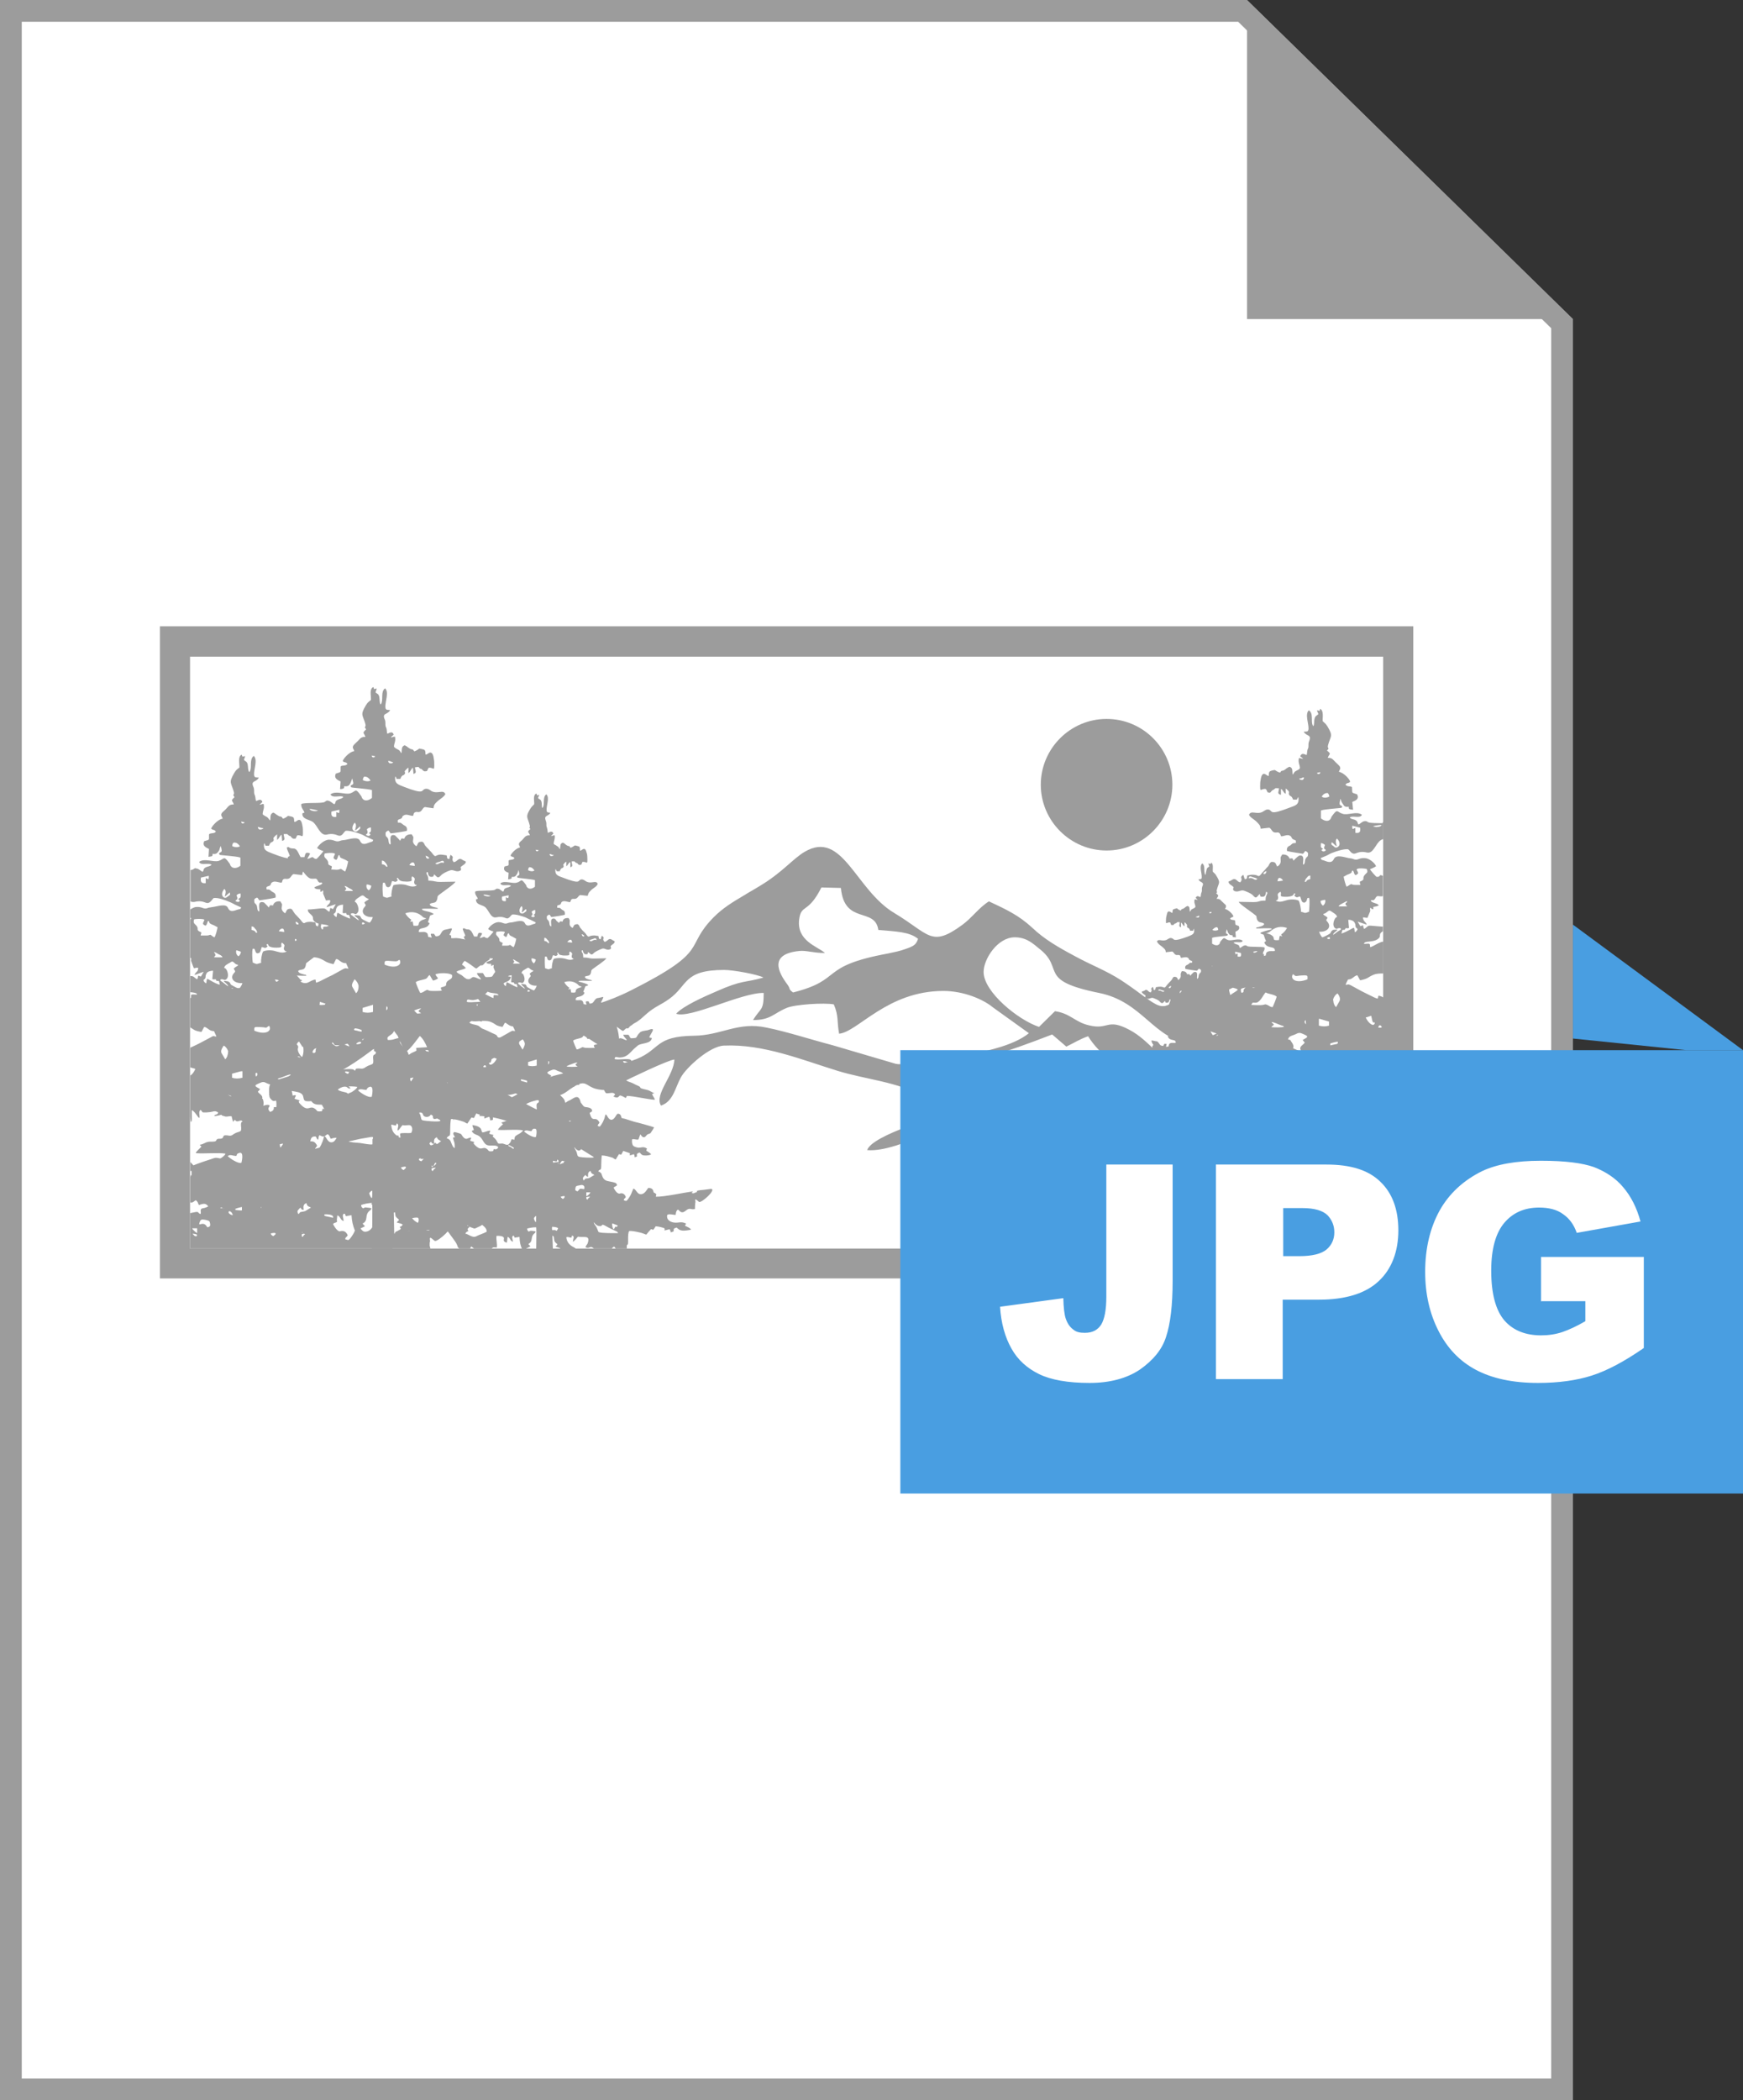 <?xml version="1.0" encoding="UTF-8"?>
<svg id="_レイヤー_2" data-name="レイヤー 2" xmlns="http://www.w3.org/2000/svg" viewBox="0 0 68.88 83">
  <rect x="0" y="0" width="68.88" height="83" fill="#333333" stroke="none"/>
  <g id="_レイヤー_1-2" data-name="レイヤー 1">
    <g>
      <g>
        <polygon points=".43 82.57 .43 .43 49.1 .43 61.73 12.79 61.73 82.57 .43 82.57" fill="#fff" stroke-width="0"/>
        <path d="M48.93.86l12.37,12.11v69.17H.86V.86h48.06M49.28,0H0v83h62.16V12.61L49.28,0h0Z" fill="#9c9c9c" stroke-width="0"/>
      </g>
      <polygon points="62.16 12.61 49.28 12.61 49.28 0 62.16 12.61" fill="#9c9c9c" fill-rule="evenodd" stroke-width="0"/>
      <polygon points="62.16 36.54 68.88 41.5 66.64 41.5 62.16 41.04 62.16 36.54" fill="#499ee1" fill-rule="evenodd" stroke-width="0"/>
      <path d="M6.32,24.75h49.53v25.77H6.32v-25.77ZM7.51,25.95h47.15v23.39H7.51v-23.39Z" fill="#9c9c9c" fill-rule="evenodd" stroke-width="0"/>
      <path d="M32.59,37.65c-.29-.25-1.11-.47-1.01-1.31.08-.63.35-.21.88-1.27l.77.02c.14,1.47,1.35.74,1.48,1.66.69.06,1.23.07,1.57.35-.08.24-.18.29-.49.4-.25.09-.42.12-.7.18-2.77.51-1.73,1.03-3.75,1.54-.2-.15-.08-.11-.22-.31-.36-.48-.75-1.21.47-1.33.26-.03.54.08,1,.08h0ZM19.21,41.94c.98-.33,1.55-1.3,2.8-1.3,1.13,0,1.58.85,2.46,1.02,0-.4.03-.69-.1-1.09.66-.02.82-.18,1.14-.47.37-.33.58-.37.93-.62.76-.54.55-1.15,2.18-1.15.37,0,1.33.18,1.55.3-.75.22-.79.07-1.89.56-.44.19-1.28.56-1.56.87.54.21,2.62-.85,3.46-.82,0,.73-.12.57-.42,1.07.7,0,.8-.26,1.33-.48.33-.14,1.48-.21,1.86-.14.2.46.12.69.21,1.16.74-.07,1.9-1.69,4.12-1.69.79,0,1.56.32,1.96.65l1.42,1.02c-.57.46-1.54.68-2.35.84-.53.09-2.5.47-2.91.37l-2.48-.73c-.88-.23-1.82-.54-2.62-.7-1.14-.25-1.79.31-2.88.32-1.54.02-1.31.53-2.26.92-1.18.47-2.82.33-3.95.93-.36.19-.68.44-.98.58-1.49-.76-1.95-3.02-2.69-3.19-.64.06-.62.34-1.12-.18-.3-.31-.46-.54-.8-.68-.95,2.33-1.98,2.51-4.55,3.33-.45.15-.45.21-.43.65.95-.29,1.24-.1,2.86-.99.62-.33,1.66-1.11,2.07-1.56l.15.2s.05.15.09.21c.05.13.16.32.24.41.19-.13.42-.47.54-.62.24.19.36.67.48.92.36.75.97,1.42,1.76,1.93.04.02.2.12.2.13v.03l-.09.15c.82,0,1.59.44,2.57.57.96.13,2.11.11,3.23.11-.78-.29-2.21-.19-3.95-1.15.46-.26,1.18-.18,1.59-.48.91-.68.64-.14,1.41-.08.41.03.51-.15.74-.27.35-.18,1.87-.91,2.12-.93-.02.64-.8,1.37-.53,1.82.49-.16.56-.71.79-1.12.21-.38,1.13-1.23,1.7-1.25,1.56-.07,3.1.57,4.5,1,1.11.34,2.41.44,3.31.99.75.45.89.32,1.52.59-.76.15-3.49.96-3.67,1.55,1.31.11,3.68-1.47,4.98-1.47.59,0,.32.35.92.33.45-.02.55-.34.73-.54.52,0,.81-.04,1.15-.16l.46.51c.49-.38-.05-1.43,3.68.24.81.36,3.33.93,4.64.98l-4.63-1.54c-1.45-.53-3.24-.98-4.03-1.97-1.49.58-2.02,1.58-4.34,1-.36-.09-1.09-.32-1.34-.48,2.21-.43,3.09-.7,5.09-1.47l.56.48c.31-.15.54-.3.86-.41.91,1.47,3,2.03,5.09,2.3.36.04.85.1,1.23.12h3.93c-1.88,0-5.46-.65-6.58-1.14-.87-.37-1.23-1.1-2.03-1.53-.9-.48-.82.01-1.6-.18-.57-.13-.73-.47-1.35-.56l-.63.62c-.82-.27-2.19-1.38-2.19-2.17,0-.51.55-1.37,1.23-1.37.48,0,.73.26.97.45,1.03.8-.11,1.25,2.37,1.75,1.73.35,2.15,1.84,3.64,2.01l.12-.87c2.14.35,4.39,2.64,7.34,2.57-.33-.32-3.41-1.45-4.13-1.84-.98-.52-1.95-1.09-2.48-1.88-.13-.21-.26-.43-.55-.49-.36-.09-.42.03-.55.23-.91,1.34-.96.79-2.52-.23-.62-.4-1.17-.59-1.86-.97-.62-.33-1.19-.66-1.66-1.11-.52-.48-1-.71-1.71-1.04-.4.25-.67.65-1.04.92-1.25.92-1.3.38-2.7-.46-1.54-.92-2.04-3.3-3.54-2.42-.46.27-.88.81-1.74,1.33-.24.15-.43.25-.67.4-.44.26-.82.49-1.18.85-1.21,1.22-.09,1.29-3.26,2.89-1.93.98-3.19.73-4.65,1.8-.31.22-.9.67-1.08,1.01h0Z" fill="#9c9c9c" fill-rule="evenodd" stroke-width="0"/>
      <path d="M17.01,49.34H7.51v-1.4c.42-.09.25-.04.41.04.03-.05.01-.09.01-.14,0-.1.09-.09.18-.11.08-.02.15,0,.11-.07-.11-.15-.25-.07-.36-.04-.05-.09-.03-.12-.12-.19-.05.02-.1.08-.15.09h-.07v-1s.01-.04.02-.08c.11.02.18.01.22-.08-.04-.07-.14-.08-.24-.09v-.35c.05.06.1.09.13.15.1.16.05.15.24.13.1-.01.21.1.31.06.04-.01.08-.07.1-.11l.07-.13.13.02c.01-.19.04-.16.18-.24.05-.03.21-.13.23-.21-.25-.05-.85.01-1.17-.02,0-.07.18-.2.22-.26l-.07-.07c.18-.03.19-.09.35-.12.09-.01.14,0,.23-.01.11-.02.05-.07.13-.1.03-.02.12,0,.16-.02.07-.02.04-.07.1-.12.18-.03.22.07.37-.05.18-.12.29-.07.3-.18.01-.09-.02-.19,0-.26.02-.08.07-.03.1-.11.03-.08-.04-.05-.07-.1v-.55c-.12.02-.11.13-.23.07-.07-.03-.02-.04-.12-.01-.04.02-.1.03-.12.05.03.08.32.15.37.24l-.15.04c-.05-.02-.03-.03-.1-.08-.07-.03-.16-.12-.24-.11-.02.01-.03.02-.05.03l-.02.02-.03.03s.03.03.09.04l-.11.07s.03.02.04.03l.05.04c-.16.03-.14.03-.23-.07-.21-.21-.13-.07-.55-.05-.24.01-.12-.02-.24-.1-.09.09-.01.23-.04.32-.08-.03-.16-.25-.3-.31v.25c0,.1.02.19-.04.22l-.02-.18h0v-1.66c.08-.04.15-.14.2-.26l-.2-.06v-.78s.04-.02.07-.03c.11-.05.21-.1.31-.15l.45-.24c.11-.07.09-.02.2-.02-.01-.05-.07-.15-.09-.21-.14-.01-.18-.05-.29-.13-.06-.03-.04-.03-.1-.04l-.11.2c-.3-.05-.3-.1-.44-.18v-1.17s.02,0,.03.01c.01-.09-.03-.13.05-.14.04-.01.12.01.19,0-.02-.05-.04-.05-.11-.07-.05-.01-.11-.02-.16-.02v-.64c.15,0,.12.04.27.13.03-.04.03-.1.04-.14.11.01.01.01.11.03l.11-.19-.36.13c.02-.1.1-.11.13-.2.05-.15-.07-.07-.16-.07l-.11-.29s.01-.07,0-.12c-.01,0-.02.01-.03.01v-1.52s.03-.04.04-.06c-.01,0-.03,0-.04-.01v-.33c.09-.06.18-.1.25-.1.26-.01.27.12.47.03.05-.01.12-.02.18-.03.18-.02.51-.15.59.04.09.19.23.11.4.06.08-.02.1-.01.12-.08l-.24-.11c-.08-.04-.16-.09-.25-.12-.13-.06-.44-.17-.6-.14-.05.05-.1.14-.18.18-.13.07-.2-.12-.57-.03-.07.01-.12,0-.16-.02v-1.24s.08-.01.09-.02c.05-.02.07-.07.14-.04.11.01.19.12.25.13.07-.09,0-.11.13-.18.07-.03.18-.04.22-.1-.14-.09-.42.05-.49-.11.2-.16.56.02.77-.04.23-.07.19-.24.43.1.03.03.02.07.05.1.1.14.29.07.38-.01v-.32c-.15-.06-.79-.09-.82-.11-.07-.1.04-.07.08-.14.01-.04-.02-.16-.04-.21h0s-.04.11-.04.11c-.01.06-.03.08-.05.11-.06.08-.1.11-.23.09,0,.07.01.07-.04.1-.03.01-.09.01-.12.02l.02-.31c-.14-.07-.27-.13-.19-.31.24-.07.18-.03.19-.24v-.02c.02-.08.22-.02.27-.12-.08-.1-.1-.04-.18-.11-.02-.04.22-.36.45-.4-.02-.09-.09-.12-.04-.21.02-.04.1-.1.13-.13.13-.12.15-.23.35-.22-.05-.18-.15-.12.03-.29l-.05-.07c.02-.08.04-.04.02-.14-.1-.37-.22-.34.02-.75.08-.13.09-.12.2-.21.01-.16-.07-.43.09-.51t.03.08c.08-.01.03-.01.11-.02l-.05.15c.08.08.12.05.15.19.02.1,0,.21.06.29.01-.01,0,0,.02-.02.1-.18-.03-.48.16-.62.16.16,0,.53.01.74.01.14.08.1.19.12-.11.2-.34.1-.21.38.04.11.01.19.03.26.01.04.03.06.04.13.01.04.01.12.03.15.04.01.19-.13.25.04l-.08.08s0-.02-.03.03c.09-.01.08-.03.16-.03.04.2-.04.25-.04.41.07.06.09.06.16.1.09.06.09.12.14.14.02-.15-.02-.25.12-.31.08.03.12.09.19.12.12.08.11-.01.19.12.09-.01.2-.11.2-.11.03,0,.16.03.2.05.1.08-.03.27.15.15.12-.1.18-.01.21.13.01.07.03.13.03.21.01.42-.01.2-.22.23-.03.03-.04.09-.07.13-.12.01-.11,0-.18-.07-.05-.07-.02-.01-.08-.05-.11-.08-.01-.06-.21-.06,0,.12.1.23-.06.27l-.02-.24c-.07.02-.09.14-.18.2v-.22s-.09.07-.11.1c-.08.09,0,.05-.03.15-.06.1-.1,0-.18.2h-.14c-.02-.06-.02-.07-.05-.1-.05.29.11.32.33.41.82.32.7.14.82.09.11-.04.21.04.27.08.25.14.47-.08.55.12-.04.1-.18.18-.26.24-.04.03-.1.09-.13.13-.07.08-.06.1-.08.19l-.34-.04c-.1.04-.1.18-.24.19-.07.01-.1-.02-.15.01-.07.04-.04.09-.08.14-.12,0-.26-.08-.36-.02-.09.04-.04.08-.1.13-.03.03-.09.02-.14.07v.08c.09.03.07-.01.12.02.03.01.07.06.11.08.1.05.15.09.13.23-.08.03-.52.09-.64.11-.04-.04-.04-.08-.09-.11-.05.02-.08.03-.11.07-.01.19.03.13.09.23.04.07.01.23.1.25.04-.07-.09-.41.14-.37.08.02.01-.01.07.03.02.02.04.04.07.07.03.03.07.07.1.11l.02-.02v-.02s0-.01.03-.04c.03-.02.07,0,.12,0,.03-.12.14-.18.29-.16.09.16.07.06.05.27,0,.09.09.18.14.2.07-.1.04-.18.22-.18.08.03.08.09.13.15.03.05.08.1.12.14.04.05.09.09.13.14.18.24.11.1.33.09.11-.01.16.01.26.02.04.12-.02.11.1.16.03-.04.02-.12.05-.18.19.13-.02.12.12.3.16-.03.18-.22.35-.09.07.04.07.01.13.05,0,.1-.14.14-.21.22.01.07.04.07.01.11-.01.03-.08.05-.13.05-.11.01-.19-.08-.31-.03-.09.03-.29.12-.35.2-.13.14-.15.04-.26-.05l-.03.09c-.13.04-.19,0-.21-.11-.02-.09,0-.04-.05-.07-.04.07,0,.09.03.15.03.08.02.11.03.19.32.01.21.07.49.07.2,0,.38-.02.58-.02-.03.09-.54.44-.66.54-.08.06-.03.07-.07.16-.05.18-.2.09-.29.18.03.1.15.11.24.14.09.02.05-.01.09.05-.14.01-.54-.03-.64.01.03.04.04.03.11.05.09.02.24.07.32.1.04.02.02,0,.03.04-.2.08-.08-.02-.22.31l.07.04c-.11.29-.45.11-.43.35.09.02.2-.01.27.01.09.04.09.11.1.18l.14.03c-.01-.07-.05-.1-.03-.15h.12s.07.1.07.1c.2,0,.18-.11.27-.21.05-.05.09-.04.18-.05.08-.02.11-.05.19-.04,0,.07-.08.2-.1.25l.07.03v.1c.11.02.13-.02.32.01.2.03.87.2.98.27-.02.07-.03.04-.09.09.06.03.12.04.18.04.13,0,.08.13.09.2.02.09.05.1.05.22-.04.04-.07.04-.12.09-.07.05-.09.08-.12.12-.1.09-.05-.01-.16.07-.18.11-.07.15-.36-.07-.07-.04-.18-.13-.24-.15-.03.03-.08.1-.1.16h.02s.01.02.01.02l.05.04s.02.01.03.02l.04.04c-.1.08-.27.07-.37.15.05.07.13.09.21.14.05.04.15.14.22.17.16.02.15-.11.27-.09.09.02.19.09.27.1-.04-.1-.14-.14-.16-.25l.24-.02c.05.08.04.12.1.19.4-.01.18-.03.45-.29.09-.08.15-.08.3-.08.09-.01.25-.11.3-.05.03.08-.16.3-.16.37l.11.02c-.03.29-.51.22-.66.36-.06.06-.14.11-.19.17-.19.19-.33.37-.64.4-.13.01-.26-.09-.25.07.14.07.64-.05.74.04.03.02.07.08.07.13v.03c-.1.01-.33-.14-.43-.09.06.15.37.05.36.29-.03.09-.31.11-.38.2.07.03.22.1.24.18-.14,0-.11-.1-.26-.08-.08.02-.2.07-.24.12.08.07.21.08.32.11.1.03.1.11.26.16.19.07.26.13.43.19.04.02.07.03.09.07,0,.01.01.02.01.02h0c.02.06.27.09.35.12.11.04.22.13.3.14l-.1.04c.02.11.11.16.13.26-.15.01-.51-.05-.67-.08-.14-.03-.51-.09-.65-.09-.01.04-.01.05-.05.09-.09-.03-.16-.09-.26-.12-.07.03-.08.09-.14.1-.03.01-.05,0-.09-.01l-.08-.04s.04-.05.08-.09c-.1-.14-.25-.04-.43-.07-.08-.07-.2-.35-.24-.46-.04-.11-.08-.1-.2-.13-.09-.02-.21-.06-.3-.07.05.11.19.21.22.31-.38.04-.3-.05-.36-.22-.07-.14-.26-.14-.44-.18l.07.36c-.16.02-.19-.05-.25.09-.12,0-.2-.07-.31-.08-.16-.02-.21.09-.32-.03-.13-.13-.07-.22.02-.36.06-.09.04-.02.12-.08-.04-.15-.2-.14-.35-.22-.12-.07-.2-.01-.32.04-.21.09-.02.13.09.21l-.09.1c.04.09.25.15.15.32-.09.14-.27.11-.22.27.24.04.42-.14.54-.04-.03.1-.14.1.08.33.11.1.16.13.21.3.09-.04.04-.04.19-.1.16-.06.38-.32.49-.02.04.09.01.1.08.19.15.2.16.11.36.2.09.03.13.06.13.15-.13.12-.16,0-.07.24.11.25.24-.02.4.29-.03.09-.07.06-.08.15.03.02.04.03.09.04.11-.1.21-.33.25-.48,0-.02,0-.03.01-.04.01-.04,0-.02.02-.04.08.01.12.26.29.24.15-.01.19-.22.27-.29.09.01.14.04.16.11.05.12-.01.08.18.13.15.04.31.1.46.13.18.05.81.22.93.26-.06.05-.08.13-.12.2-.07.12-.07.09-.18.14-.09.03-.09.12-.2.13-.1.01-.11-.09-.18-.13-.04.1-.04.12-.08.24-.12.02-.19-.04-.3-.01-.02.08-.01.19.02.25.03.08.11.1.2.12.2.07.26-.08.48.07-.02.03-.03.04-.04.09.07.05.19.11.22.19-.07.04-.21.05-.31.05-.12-.01-.18-.07-.21-.14-.09.01-.09.03-.14.07v.13c-.06.01-.04.02-.11.03,0-.05-.01-.11-.04-.14l-.19.05v-.09h0s-.32-.11-.32-.11l-.09.18-.1-.02-.16.24c-.07-.02-.07-.04-.14-.07-.15-.06-.34-.11-.51-.11-.02.09-.03.33-.03.43.01.35-.04.16-.14.33.11.03.15.09.19.2.1.29.25.25.47.31.1.02.22.04.22.16-.05.07-.08.02-.16.1.02.04.14.27.26.29.03,0,.21-.09.32.15-.04.1-.08.05-.1.16.1.02.11.07.19-.02.2-.25.2-.36.27-.53.15.04.18.29.37.25.18-.02.25-.2.34-.29.13,0,.2.04.23.15.03.12.03.03.1.11.08.07,0,.07.02.14.38.01,1.27-.19,1.73-.24-.03.07,0,0-.03.03l-.02.03s-.01,0-.01.01c.11.04.13-.01.24-.04.04-.08-.02.08,0-.03.01-.03-.02,0,.02-.03.03-.02.25-.04.3-.05l.37-.04c.22.05-.44.64-.57.62-.07-.03-.23-.24-.2-.04.02.09-.01.03-.01.15v.08h0ZM10.87,48.8c.05-.09.01-.05.01-.07-.05-.02-.11,0-.18.01.01.07.04.07.1.11l.07-.06ZM7.79,48.79s-.13-.05-.18-.03c.01.01,0,.01.02.02.07.08.09.08.15.07v-.06ZM12.08,48.75s-.13,0-.16.03c0,.07-.01.08.04.1l.02-.03c.04-.07.06-.04.1-.1h0ZM11.9,48.56v.16c.07-.01.18-.11.2-.18h-.2ZM7.79,48.54h-.19c0,.05.13.15.19.19v-.19ZM8.19,48.5c.11-.02.14-.05.1-.2-.01-.07-.12-.08-.2-.1-.13-.02-.16-.01-.2.1-.08.22.15-.1.3.2h0ZM11.81,48.39c.03-.15-.07-.21-.21-.18-.19.04-.2.01-.21.22.03.04.04.04.1.05.16-.13.04-.14.32-.1h0ZM9.2,48.02s-.04-.19-.18-.15c0,.1.13.15.18.15h0ZM9.58,47.62c0-.09.01-.09-.07-.09l-.4.07c-.18.03-.35.08-.52.11.02.02.01.01.04.02l.45.05c.08.01.41.07.48.05v-.22ZM10.33,47.7s-.03-.02-.1-.02v.09c.05-.01.08-.02.1-.07h0ZM12.12,47.54c-.13.04-.14.12-.12.27-.08.01-.1-.05-.13-.09-.01.01-.08.09-.1.11-.01.02-.02.03-.01.08l.03.07c.08-.05.02-.07.12-.09q.08-.01.15-.03l.23-.14c-.1-.05-.15-.04-.18-.18h0ZM11.1,47.38c.05-.09.05-.23-.02-.29-.09-.07-.2.02-.32-.03-.05.05-.13.19-.19.22-.04-.09.09-.2-.03-.29l-.03.06s.01.01-.02.04l-.18-.03c.02.24.1.37.29.48.06.03-.02.02.08.02-.01-.08-.03-.09,0-.15.11-.04.3,0,.43-.03h0ZM11.67,46.52c-.05.04-.08.11-.19.05-.08-.04-.09-.1-.15-.14.01.07.09.16.12.24.05.14.01.19.13.21.1.02.57.05.66.02-.02-.07,0-.02-.07-.07l-.51-.32ZM8.52,46.49s.03-.02-.12-.1c-.04-.02-.11-.07-.15-.07.01.09.07.03.2.14.03.03.01.02.03.03.08.02.02,0,.04-.01h0ZM9.54,45.95s.13-.49-.11-.38c-.09.03-.06.07-.09.11-.14,0-.26-.08-.34.01.08.08.41.31.54.26h0ZM11.06,45.23c0,.08.01.08.03.12l.05-.08s.04-.02.04-.08l-.13.03ZM9.14,43.31c-.06-.03-.25-.08-.32-.07.01.09.03.07.13.1.06.01.12.03.18.03v-.07ZM9.57,42.32l-.4.11v.16c.13.04.26.04.41,0v-.27ZM10.17,42.47c.01-.09-.04-.08-.05-.08-.03.04-.03.03-.01.15.03-.01.04-.02.07-.08h0ZM11.39,42.58c.02-.08.06-.04.1-.12-.1,0-.27.09-.4.13-.01,0-.07.02-.07.02l-.04.02h-.01c.04.06.43.04.52.03-.04-.06-.06-.03-.1-.09h0ZM9.02,41.58c0-.09-.11-.24-.18-.26-.05.08-.13.19-.09.29l.15.25c.07-.06.11-.17.11-.27h0ZM12.69,41.13c-.12-.07-.48-.07-.64-.02.01.07.07.11.1.18-.04.04-.13.08-.2.08-.02-.05-.1-.15-.13-.21-.07.03-.05.05-.1.11-.07.08-.32.08-.45.18.01.05.14.37.18.42.07,0,.12-.04.18-.08.13-.05.08-.03.19-.01.08.02.38.01.48,0-.06-.12-.08-.12.09-.16.18-.05-.02-.12.19-.26.08-.06.15-.07.12-.21h0ZM10.5,40.61c-.05-.01-.12-.02-.18-.02-.31-.02-.27,0-.27.14.45.19.71.01.59-.19-.08.02-.07.07-.14.07h0ZM9.26,39.09c-.05-.03-.13-.09-.11.04q.08,0,.11-.04h0ZM11.69,38.91c-.13-.04-.1-.03-.19-.1-.18-.15-.4-.19-.64-.11.02.07.15.22.23.25-.01.08,0,.02-.02.06-.01.01,0-.01-.02.03.1,0,.01-.02.1,0l.03.15c.33.03.11-.07.29-.19.1-.07.15-.04.22-.1h0ZM8.51,38.7c-.07,0-.08.01-.12-.01l.03-.33c-.11,0-.23.04-.26.11-.08.15.02.16-.12.26.02.07.05.1.11.13.04-.22-.01-.21.21-.09.05.03.25.14.33.14l-.04-.14c-.12-.02-.08.02-.13-.08h0ZM9.03,38.8c.08.02.05.07.11.12.03.02.26.15.31.15.04-.04.11-.14.13-.22-.33.02-.52-.19-.33-.4.09-.09.01-.08-.01-.18.09-.08.11-.07.14-.1.03-.02.01,0,.03-.04-.07-.02-.09-.02-.15-.08-.04-.04-.08-.08-.15-.02-.14.08-.22.11-.25.21.04.04.03.01.07.05.06.08.14.3.01.41-.08.07-.12-.04-.23.01,0,.07.01.04.07.09.02.01.04.03.08.06.05.04.11.09.16.12-.01-.08-.14-.15-.18-.21.04-.01.13,0,.2.02h0ZM8.79,37.83c-.02-.07-.09-.09-.15-.12-.05-.03-.11-.07-.18-.09.02.09.05.03.05.11.01.05-.03.05-.05.1h.33ZM9.52,37.61s-.11-.04-.18-.06c-.03.1.01.19.08.24.05-.03.1-.1.1-.19h0ZM11.27,37.58s0-.01-.01-.01c-.01-.01-.02-.02-.03-.03-.06-.13.11-.18-.09-.29-.09.11.11.2-.21.2-.04,0-.11,0-.16-.01-.16-.03-.15-.07-.19-.14l-.05.03c.01.05.04.02.04.08-.12.1-.11.02-.23.02-.03.09-.04.24-.15.24-.05.01-.09-.03-.1-.09-.04-.08-.01-.09-.1-.09-.04.08-.02.45,0,.55.21.09.13.05.33.01-.02-.1.03-.38.08-.45.12-.06.35-.06.49-.01.1.02.24.09.4.03.11-.04-.07.03.02-.01l.02-.02h-.05ZM11.23,36.83c0-.23-.18-.12-.21-.03l.21.03ZM10.16,36.86c0-.07-.04-.13-.08-.16-.05-.08-.09-.09-.14-.09v.14c.22.04.11.12.22.11h0ZM12.39,36.7c.01-.1-.08-.08-.15-.04-.05.02-.14.03-.19.08.14.09.15-.09.34-.03h0ZM11.8,36.52s.02-.02-.05-.07c-.02-.01-.03-.02-.07-.02,0,.05.04.14.12.09h0ZM8.59,36.64c-.06-.03-.13-.08-.2-.1-.19-.08-.07-.1-.16-.15-.05.05-.03.12-.1.19-.07-.02-.07-.03-.11-.07.01-.13.14-.17-.03-.19-.11-.01-.22-.01-.32.01-.05.17.03.17.1.26.09.12-.02.15.11.22.02.01.04.02.07.03.01.09-.01.04-.02.13h.21c.13,0,.1-.02.18-.03.04.03.11.09.16.1.04-.07.11-.32.12-.41h0ZM9.42,35.52c.11-.05.09-.08.09-.21-.07,0-.12.02-.16.07.01.09.04.03.03.15l-.07.06s-.01,0-.01.01l.05.03c.08.03.1,0,.13-.03-.01-.04,0-.01-.04-.05,0,0-.01,0-.01-.01h-.01ZM8.85,35.47c.08.03.12-.02.16-.05.07-.05.1-.05.07-.15-.05.02,0,0-.05.04-.06.04-.11.11-.15.12.02-.07.08-.23-.01-.3-.05.03-.18.25-.01.34h0ZM8.12,34.7c.08,0,.14.14.13-.09l-.31.07c-.02.15,0,.24.19.22v-.2ZM9.48,33.44c-.05-.07-.12-.16-.25-.14-.03.03-.05.05-.05.14.09.04.21.06.31,0h0ZM10.28,32.7s-.05-.01-.09-.02c0,.05.02.07.06.1.03,0,.07,0,.1-.01.06-.02.04-.03.06-.04l-.12-.02ZM9.67,32.5s-.09-.03-.14-.03c.01.09.09.09.14.03h0Z" fill="#9c9c9c" fill-rule="evenodd" stroke-width="0"/>
      <path d="M22,48.64c.02-.05.1-.1.01-.13-.05-.02-.14-.03-.19-.03-.01.04-.01.08,0,.13.07.01.06-.01.1,0,.04,0,.02.01.08.03h0ZM24.77,49.34h-.44s-.02-.04-.06-.08c-.04.02-.07.04-.09.08h-.71c-.16-.15-.15.03-.33-.05,0-.05.05-.09.08-.15.13-.36-.16-.22-.38-.27-.04.04-.14.18-.2.2,0-.1.09-.23-.04-.24l-.02.08c-.09,0-.1-.04-.2-.02.01.15.09.26.18.33.09.07.16.07.2.14h-.64s.02-.02.02-.03l-.03-.02h-.01l-.15-.05s.05-.03.08-.09c-.04-.04-.1-.07-.12-.13-.01-.04-.01-.08-.02-.12,0-.05-.01-.07-.06-.09l.02.54h-.66c.01-.42.01-.84,0-.87-.09-.01-.29.03-.36.05.01.07.02.08.06.12.07-.02.04-.04.13-.03.07.01.12.01.15.03-.02.08-.12.08-.15.24-.02.1-.01.16-.11.23-.04.03.04-.03-.01.01h-.02c.03.07.04.04.08.1-.04.03-.1.05-.15.08-.02.01-.03.02-.04.03h-.14c-.07-.16-.09-.27-.1-.48l-.19.03c-.04-.05,0-.04-.04-.08-.11.02-.03.15-.03.24-.12-.03-.1-.16-.21-.19l-.03.23c-.2-.06-.09-.13-.12-.2-.03-.07-.2-.08-.29-.07-.02.16.04.33.01.46-.14-.02-.15-.01-.2.04h-.7s-.04-.04-.1-.08h-.01s-.03.05-.04.08h-.43c-.11-.08-.01-.08-.22-.36-.04-.05-.07-.1-.11-.15-.06-.08-.19-.3-.3-.23-.05.03-.01.04-.05.1-.05.08-.19.05-.26.03-.05-.02-.04-.01-.11.02-.03-.04-.07-.1-.1-.15-.07,0-.27.04-.35.08v.08c-.07,0-.12-.04-.21-.04l-.03.12-.12-.03v-.11s-.08-.04-.12-.05c-.08.07-.13.12-.24.12-.08.01-.27-.02-.33-.03.02-.07.04-.06.12-.1.04-.03.09-.04.12-.08-.03-.08-.02,0-.04-.08.24-.09.26-.01.48-.04.36-.06.25-.31.25-.31-.1-.04-.22.02-.3.01-.04-.01-.03-.04-.11-.07-.04-.01-.1-.02-.13-.03-.13-.03-.15-.07-.23-.11-.1-.06-.21.01-.31-.01,0-.06.01-.14,0-.2-.01-.1-.03-.01-.01-.15-.11.02-.29.13-.41.11-.03-.04-.05-.1-.13-.1-.02-.01-.19.02-.23.02.03-.2.98-.51,1.13-.56.16-.05.14-.05.33-.02.12.02.24.04.36.07.1.01.08,0,.13.07.05.07.27.27.35.27l-.02-.08s.07-.04.09-.07c.03-.02.05-.21.19-.25.07.11.15.25.27.31.2.07.24-.2.36-.21.01.02.26.7.38.43-.06-.11-.14-.09.02-.22.11-.09.19.07.3-.1l.09-.15c-.06-.07-.06-.03-.13-.07-.01-.05.01-.12.05-.16.04-.05.09-.05.19-.04.07,0,.13.02.19,0,.07-.02.11-.04.18-.07.12-.04.24-.08.37-.11.35-.08.21-.04.34.03.02-.04.01-.07.01-.12,0-.08.07-.08.14-.09.07-.02.13-.01.1-.05-.1-.13-.21-.06-.31-.04-.05-.07-.03-.1-.1-.15-.04.02-.09.07-.13.08-.07.01-.11-.03-.14-.04-.05.07-.02.1-.05.15-.04-.04-.03-.08-.09-.12-.14-.01-.14.08-.18.2-.13-.02-.03-.11-.19-.08-.01.1.16.21.2.33-.13,0-.3.01-.43-.02-.19-.04-.2-.27-.34-.34-.18-.08-.15.09-.34-.09-.08-.08-.02-.07-.04-.15-.05.02-.04.03-.1.04-.01-.07.01-.03-.04-.05-.03.08.01.07-.06.14-.16.19-.2.05-.25.18-.02.04-.02.11-.07.14-.07-.01-.09-.09-.13-.14-.09-.13-.21-.12-.09-.26.03-.04.05-.08.09-.11l-.08-.14c-.06.03-.06.11-.1.16-.08-.03-.22-.26-.31-.32-.07,0-.07.02-.12.02-.05.01-.05-.01-.09-.03l-.07.05-.04-.19c-.09-.02-.24.07-.29-.05-.08.01-.25.08-.3.04.07-.07.11-.02.14-.11-.1-.05-.24-.04-.36-.05-.11-.02-.16-.12-.22-.2-.24-.34-.37-.15-.45-.38.03-.03.01-.01.05-.03h.01s-.07-.16-.05-.19c.02-.04.14.01.18.02.13.07.21.15.29.24.04.01.35-.12.24.01l-.02.02s-.01,0-.02.03c.09,0,.15-.02.24-.01.12.01.12.02.19-.05.13-.14.25.05.35.09.09-.09.16-.19.34-.04.05.04.09.15.15.21.02.02.03.07.07.08.09-.01.11-.05.16-.1.07.02.02.03.09.06.07-.04.11-.14.23-.13.03.08.04.16.01.25-.01.03-.04.07-.07.09-.03.03-.07.03-.08.09.08.02.14-.02.21-.04.12-.03.11.01.19.04.08-.03.12-.05.11-.15h.09c.01-.23-.03-.24-.07-.41.05-.03.04,0,.08-.02-.04-.09-.1-.12-.04-.2.05-.01.14.03.19.04.1.03.1.04.14.11.14.19.19.09.3.07.1-.02.02.05.01.12.33.1.06.02.16.14.31.34.33.02.53.21.04.04.04.07.12.07.12-.01.09,0,.12-.09.09.02.14.01.18-.07-.04-.09-.22-.07-.34-.07-.27-.01-.22-.27-.46-.4-.1-.04-.2-.07-.25-.18l.08-.03c0-.08-.05-.11-.05-.2.07.01.21.04.26.08.11.07.07.11.13.21.1,0,.2-.07.31-.07,0,.1-.02.04-.04.12l.08.03s.06.01.09.02v.02s-.01-.02-.03.04c.08.07.11.1.15.16.08.14.05.13.21.12.08-.01.18.08.26.04.02-.01.06-.07.08-.09l.05-.12.11.02c.01-.16.04-.14.14-.21.06-.02.18-.11.2-.16-.22-.05-.71,0-.99-.02.01-.06.15-.18.2-.22l-.07-.07c.15-.03.16-.07.31-.1.07-.01.12,0,.19-.01.1-.01.04-.05.12-.09.02-.01.1.01.13-.01.05-.02.04-.05.09-.1.14-.02.18.04.31-.04.15-.11.24-.07.25-.15.01-.07-.02-.16,0-.22.02-.07.05-.03.08-.09.03-.08-.03-.06-.05-.09v-.46c-.1.01-.09.11-.19.05-.05-.03-.02-.04-.11-.01-.03.01-.08.03-.1.04.02.07.27.13.32.2l-.13.04s-.03-.03-.09-.07c-.04-.03-.13-.1-.2-.09-.02,0-.02.01-.04.02l-.02.02-.03.02s.03.03.08.04l-.09.05s.03.02.04.02l.03.04c-.13.02-.12.02-.19-.06-.18-.19-.12-.05-.47-.04-.2,0-.1-.02-.2-.09-.08.08-.01.19-.04.26-.05-.03-.13-.21-.24-.25v.21c0,.09.02.16-.04.19v-.15c-.23.25-.04.3-.22.55l-.02.02s-.01.01-.01.01c-.03-.03-.15-.24-.18-.29-.09.02-.11.1-.21.03-.14-.08-.14-.2-.3-.01-.05.07-.15.21-.24.19-.07-.01-.07-.08-.13-.09-.05.1.02.21.01.3h-.08s-.03.06-.07.09c-.03-.03-.04-.09-.08-.13-.03.03-.02.02-.04.08-.02.05-.01.05-.04.08v-.12c-.08.02-.12.1-.16.15-.07.08-.22.09-.26,0-.01-.02-.01-.03-.02-.04-.02-.03-.05-.07-.1-.07-.07-.01-.12.02-.19.03h-.03c-.09-.01-.04-.24-.04-.33-.03.01-.02-.01-.05.04-.01.03-.02.05-.03.09-.06.14-.22.14-.29.08-.04-.03-.02-.08-.09-.14-.09-.01-.22.07-.3.03-.03-.11,0-.7.21-.71.1-.01.07.08.4.08.15-.01.33,0,.48-.01-.02-.07-.08-.13-.06-.21.03-.11.18-.13.27-.07.04.03.03.02.11.03.15.02.07.08.16.11.01-.19.02-.11.18-.12,0-.18-.1-.26-.19-.33-.22-.18-.12-.11-.25-.27-.08.01-.15-.01-.21,0-.07.02-.16.06-.22.01-.03-.02-.19-.23-.22-.27-.09-.13-.11-.16-.29-.22-.12-.03-.25-.1-.25-.24l.09-.04c-.02-.09-.12-.11-.12-.32.21-.02.74-.03.87-.07.08-.02.07-.06.14-.06.1-.01.2.09.26.12.05-.09,0-.11.13-.16.08-.04.16-.05.22-.1,0,0-.01-.01-.01,0h-.01c-.08-.03-.18-.03-.25-.02-.09.03-.18-.01-.22-.07.21-.15.52.01.74-.04.11-.03.19-.15.29-.09l.15.16s0,.01.01.04v.03s.15.11.25.07c.08-.03.18-.1.25-.1l.02.1c.07-.01.21-.09.27-.12.09-.05.18-.09.26-.13l.37-.21c.1-.05.07-.02.16-.01,0-.05-.05-.13-.08-.19-.11-.01-.14-.04-.23-.1-.05-.03-.03-.04-.09-.04l-.09.16c-.3-.05-.24-.1-.45-.19-.29-.12-.66.04-.84-.07-.02-.01-.13-.15-.14-.18-.07-.09-.27-.25-.3-.34.32.11.41-.03.71-.03.04-.01.03-.06.04-.08.02-.04.08-.04.1-.1-.07-.12-.18-.15-.04-.29.14-.14.41.11.56.14.01-.08-.02-.11.05-.12.03,0,.1.01.15.01-.02-.05-.03-.05-.1-.07-.12-.02-.27-.02-.37-.1-.12-.09-.03-.13-.11-.22-.04-.04-.15-.11-.13-.2.12,0,.27-.02.4-.03.23-.02.16.02.32.11.02-.03.03-.09.03-.13.1.02.02.02.1.03l.09-.15-.31.11c.02-.09.09-.09.11-.16.05-.13-.04-.05-.13-.05l-.1-.24s.01-.05.01-.1c-.1.01,0,.03-.1.04v-.08c-.09,0-.15,0-.2-.05l.06-.04c.05-.02.19-.06.21-.11-.05-.05-.05.02-.13-.04-.04-.04-.02-.08-.1-.11-.15.01-.2.01-.3-.09-.1-.11-.16-.24-.26-.35-.03-.04-.09-.05-.14-.08-.11-.03-.2-.08-.22-.2l.05-.04h.01c-.02-.08-.11-.22-.1-.29h.03s.01-.02.04,0c.03.01.02.02.07.03.08.02.1-.01.15.04.08.05.11.18.16.25h.12c.04-.13.03-.18.19-.13-.01.08-.07.11-.09.19.09-.01.1-.04.18-.05.04.03.05.05.13.05.02-.01.22-.22.23-.26-.05-.01-.16-.05-.21-.1.07-.12.24-.26.4-.27.21,0,.23.11.4.03.04-.01.09-.02.14-.02.14-.02.43-.13.51.03.07.15.19.09.33.04.07-.02.09-.01.1-.07l-.2-.1c-.08-.03-.14-.07-.21-.1-.12-.04-.37-.13-.52-.11-.06.04-.09.11-.15.14-.1.06-.16-.1-.48-.03-.23.05-.3-.32-.46-.42-.12-.08-.35-.08-.34-.29l.07-.02c0-.07-.13-.16-.1-.29.11-.06.68-.01.78-.07.04-.02.04-.05.12-.04.09.01.15.11.21.11.05-.07,0-.09.11-.14.05-.02.15-.03.19-.09-.12-.07-.35.05-.42-.09.16-.13.47.02.65-.03.2-.05.15-.21.36.08.02.03.02.07.04.09.09.12.24.06.32-.01v-.26c-.12-.04-.67-.08-.69-.1-.05-.08.04-.05.07-.12.01-.03-.02-.13-.03-.18h0s-.03.1-.03.1c-.02.04-.03.07-.05.09-.04.07-.09.09-.19.08,0,.06.01.06-.04.08-.02.01-.08.02-.1.02l.02-.26c-.12-.04-.23-.1-.16-.25.21-.05.15-.02.16-.21v-.02c.02-.05.19-.01.23-.1-.07-.08-.09-.03-.15-.09-.02-.04.19-.3.37-.33-.01-.08-.07-.1-.03-.18.02-.04.09-.09.12-.12.1-.1.12-.19.3-.18-.04-.15-.14-.11.02-.25l-.04-.05c.02-.05.03-.03.01-.11-.08-.32-.18-.3.02-.63.07-.11.08-.1.16-.19.01-.13-.06-.35.08-.42.03.02.02.02.03.07.07-.01.02-.01.09-.02l-.05.13c.07.06.11.04.14.15.02.08,0,.18.03.24.01-.01.01,0,.02-.02.09-.14-.02-.41.14-.52.14.13,0,.44.01.63.01.11.07.08.15.1-.09.16-.27.08-.18.32.04.1.01.16.03.23.01.03.02.04.03.1.01.04.01.11.02.14.04,0,.16-.12.22.03l-.07.07s0-.02-.02.03c.08-.01.05-.03.14-.03.02.16-.04.21-.04.34.05.04.08.04.14.09.07.03.07.09.11.12.02-.13-.01-.22.11-.26.07.02.1.07.15.1.11.07.1-.01.15.1.08-.01.16-.09.18-.09.03,0,.13.03.16.04.09.07-.03.24.12.13.11-.08.15-.01.18.11.02.05.03.12.03.18.01.35,0,.17-.19.19-.02.03-.03.08-.05.11-.1.02-.1.01-.14-.04-.05-.05-.02-.01-.08-.04-.08-.07,0-.05-.16-.05,0,.11.08.2-.05.23v-.2c-.07.01-.09.12-.16.16v-.18s-.07.04-.09.08c-.07.07,0,.04-.02.13-.05.08-.09,0-.15.17h-.12q-.02-.06-.05-.09c-.03.24.1.27.29.34.7.27.59.13.7.08.09-.03.16.03.22.07.21.12.4-.07.46.1-.03.09-.14.15-.22.21-.03.02-.08.08-.11.11-.05.06-.04.09-.07.15l-.29-.03c-.09.03-.09.14-.21.15-.04.01-.08-.01-.12.01-.05.03-.04.08-.07.12-.1,0-.22-.07-.31-.02-.07.04-.03.08-.08.11-.03.03-.08.02-.12.05v.08c.07.02.04-.01.1.01.03.01.05.04.09.07.09.04.13.08.11.2-.07.02-.43.08-.53.09-.04-.03-.04-.07-.08-.1-.04.02-.07.03-.1.07-.01.15.03.11.08.2.03.05.01.19.09.2.03-.04-.08-.34.12-.31.05.02,0-.01.05.03.01.01.03.03.04.06.04.03.07.05.1.09v-.02s.01-.01.02-.01c.01-.03-.01-.01.02-.03.02-.02.04-.01.1,0,.02-.11.11-.15.24-.14.07.13.04.04.04.23,0,.08.07.14.12.16.06-.09.03-.14.19-.15.07.03.07.08.1.13.03.04.08.09.11.13.04.04.08.07.11.11.15.21.09.09.29.08.09-.01.13.01.22.02.03.1-.02.09.08.13.03-.03.02-.1.06-.14.15.11-.03.1.1.24.14-.02.15-.18.3-.08.05.04.05.02.1.06.01.09-.11.12-.16.19,0,.05.03.05.01.1-.01.02-.07.04-.11.04-.1,0-.16-.08-.26-.03-.08.03-.24.1-.3.16-.11.12-.13.03-.23-.04l-.02.08c-.11.03-.15-.01-.18-.1-.02-.07.01-.03-.04-.05-.03.05,0,.08.03.13.02.07.01.09.02.16.27,0,.18.04.42.04.16,0,.32-.01.49-.01-.03.08-.46.36-.56.44-.05.05-.03.07-.05.14-.04.15-.16.09-.24.15.02.08.13.1.21.12.07.02.04-.01.07.04-.11.01-.45-.02-.53.01.02.03.03.03.09.04.07.02.21.06.26.09.04.02.02,0,.03.04-.16.06-.07-.02-.19.25l.05.04c-.09.23-.37.09-.35.29.07.02.16-.01.22.01.08.03.08.09.09.15l.12.02c-.01-.05-.04-.08-.02-.13h.1s.04.09.04.09c.16,0,.15-.09.24-.18.04-.04.08-.04.14-.05.07-.01.1-.03.16-.03,0,.05-.07.16-.09.22l.05.02v.09c.1.02.11-.02.26.01.16.02.74.15.82.23-.01.05-.02.03-.07.07.04.03.1.03.14.04.11,0,.07.11.08.16.01.08.04.09.04.18-.04.04-.05.04-.1.09-.06.03-.08.05-.11.09-.08.09-.04,0-.13.05-.14.11-.06.14-.31-.04-.05-.04-.14-.11-.2-.13-.03.03-.07.08-.09.13l.02.02h.01l.03.03s.02.02.03.02l.04.04c-.09.07-.23.05-.32.12.04.06.11.08.18.13.04.03.13.12.19.13.13.02.13-.09.23-.07.07.01.15.07.23.08-.03-.09-.12-.12-.14-.22h.2c.05.04.04.09.1.14.33-.01.14-.02.37-.24.08-.05.13-.05.24-.07.08,0,.22-.09.26-.04.02.07-.14.25-.14.32l.1.02c-.03.24-.43.19-.56.3-.04.04-.12.1-.16.14-.15.15-.27.32-.53.33-.11.01-.22-.08-.22.06.12.05.54-.04.63.03.02.02.06.07.06.12v.02c-.09.01-.29-.12-.36-.08.04.13.31.04.31.24-.03.08-.26.1-.33.16.05.03.19.09.21.15-.12,0-.1-.09-.22-.07-.08.02-.18.06-.21.11.07.05.18.05.26.09.09.03.09.09.22.13.16.05.23.11.36.16.04.02.05.02.08.05v.02s.01.01.01.01c.02.03.23.07.3.09.09.03.19.11.25.12l-.09.03c.02.09.09.14.11.23-.12,0-.43-.06-.56-.08-.12-.02-.43-.08-.55-.07-.01.03-.01.04-.04.08-.07-.03-.14-.09-.23-.1-.04.02-.05.07-.11.08-.03,0-.05,0-.08-.01l-.07-.03s.04-.04.07-.08c-.08-.12-.21-.03-.36-.05-.06-.05-.16-.3-.2-.38-.04-.1-.08-.09-.18-.11-.08-.02-.16-.05-.24-.07.04.09.15.18.18.26-.32.03-.24-.04-.3-.19-.05-.12-.22-.12-.37-.15l.05.31c-.14.02-.15-.04-.21.08-.1,0-.16-.05-.26-.07-.13-.01-.18.08-.27-.02-.11-.12-.05-.19.02-.31.05-.08.04-.02.11-.07-.04-.13-.18-.12-.3-.19-.11-.05-.16-.01-.26.03-.19.08-.03.12.07.19l-.07.08c.03.08.21.13.12.26-.08.13-.23.1-.18.24.2.03.34-.12.44-.04-.02.09-.12.09.08.27.09.09.13.12.16.26.08-.04.04-.04.15-.09.14-.05.33-.27.43-.02.03.08.01.09.07.15.12.18.13.1.31.16.07.03.1.06.1.13-.1.1-.13,0-.05.21.09.21.21-.02.34.24-.03.07-.05.04-.07.13.02.01.03.02.08.03.09-.09.18-.27.21-.42,0-.01,0-.02.01-.03.01-.03,0-.01.02-.03.05.01.1.22.23.21.13-.02.16-.19.24-.24.07,0,.11.03.13.09.04.11-.01.07.15.11.12.04.25.08.38.12.14.03.68.18.78.22-.03.04-.05.1-.1.16-.05.1-.05.07-.14.11-.08.03-.08.11-.16.12-.09,0-.1-.08-.15-.11-.03.08-.03.1-.07.2-.1.02-.15-.03-.25-.01-.01.07-.01.15.02.22.03.07.1.08.16.1.18.05.23-.07.41.05-.01.02-.02.03-.03.08.05.04.16.09.19.15-.05.03-.18.05-.25.04-.11,0-.15-.05-.19-.11-.07,0-.07.02-.12.05v.1s-.03.02-.09.03c0-.04-.01-.09-.03-.12l-.16.05v-.08s.01-.01,0-.01l-.26-.09-.08.15-.09-.02-.13.21c-.06-.02-.06-.04-.12-.07-.13-.04-.29-.09-.43-.09-.01.08-.02.27-.02.36,0,.3-.04.13-.12.27.09.03.13.07.15.16.08.24.21.21.41.26.08.02.18.03.18.13-.04.05-.07.03-.13.09.01.04.11.23.22.24.03,0,.18-.08.26.13-.03.08-.07.04-.08.13.08.02.09.06.15-.02.16-.21.16-.3.23-.44.13.04.14.24.32.22.14-.02.21-.18.27-.25.12.01.18.04.2.14.03.1.02.02.09.09.06.05,0,.05.01.12.33.01,1.09-.16,1.46-.21-.02.05,0,0-.02.03l-.02.02s-.01.01-.01.01c.1.04.11-.01.2-.03.04-.07-.01.07.01-.02.01-.03-.02-.01.01-.03.02-.02.21-.04.25-.04l.31-.04c.19.04-.36.54-.48.52-.04-.02-.19-.2-.15-.03.01.08-.01.03-.01.13-.01.05,0,.12-.01.18h-.02c-.15.03-.18-.08-.35.07-.18.14-.23-.02-.3-.05-.07.04-.08.12-.09.21-.1,0-.23-.05-.32-.01-.03.02-.07.25.24.31.22.03.27-.06.49.04-.01.05-.02.02-.04.09.07.03.21.09.24.15-.05.02-.26.05-.33.04-.14-.01-.18-.07-.24-.12-.14.04-.11.04-.12.15l-.11.04-.04-.12c-.09,0-.13.04-.22.04.02-.04.02-.03.01-.08-.05-.03-.26-.08-.35-.08-.03.04-.05.09-.1.14l-.08-.03c-.07.07-.14.15-.19.22-.03-.01-.19-.08-.32-.1-.09-.02-.27-.06-.36-.04-.04.06-.04.23-.04.31,0,.18.01.21-.05.25h0ZM19.23,48.69c.02-.12-.07-.2-.18-.29-.14.03-.09.1-.26.02-.04.02-.07.07-.12.1-.03-.05.02-.05,0-.11-.07-.01-.18-.02-.21.03h.04s.04.02.05.02c0,.04-.01.04-.07.1,0,.08,0,.01.03.09-.04.01-.1.04-.12.1.12.02.29.18.42.11.13-.07.29-.11.41-.18h0ZM24.41,48.45s.02-.01-.04-.04c-.01,0-.04-.02-.06-.02-.04-.02-.08-.04-.12-.04-.01.13.05.23.05.22,0,0,.01,0,.01.01.03-.02.01-.01.03-.04.08-.15,0,0,.12-.08h0ZM24.42,48.73s.01-.02-.04-.06c-.16-.08-.25-.11-.44-.22-.22-.13-.09.03-.26,0-.08,0-.18-.1-.21-.15-.01.07.07.13.1.19.04.08.07.19.09.2.13.05.6.04.77.04h0ZM21.18,48.3s.01-.19.01-.25c-.05.02-.09.08-.09.09-.01,0,.02.12.08.16h0ZM22.3,47.32c.04-.07.01-.04,0-.05-.04-.01-.09.01-.14.02.01.05.04.05.08.09l.07-.05ZM19.71,47.31s-.11-.04-.15-.02t.02.02c.05.05.08.07.13.05v-.05ZM23.32,47.29s-.12,0-.15.02c0,.05,0,.07.04.1l.02-.03c.03-.05.04-.03.09-.09h0ZM23.17,47.13v.14c.05-.01.14-.09.16-.15h-.16ZM19.71,47.12h-.16s.12.13.16.15v-.15ZM20.04,47.08c.1-.02.13-.06.09-.16-.02-.07-.11-.07-.18-.09-.1-.02-.13-.01-.16.09-.05.18.14-.09.25.16h0ZM23.09,46.98c.03-.12-.05-.18-.18-.14-.15.03-.16.01-.18.18.03.04.04.04.09.06.13-.11.03-.12.26-.09h0ZM20.89,46.68s-.04-.16-.15-.13c0,.08.11.12.15.13h0ZM21.21,46.34c0-.08.01-.08-.05-.07l-.34.05c-.14.03-.29.06-.43.09.02.01.01.01.03.02l.38.04c.07.01.34.05.41.04v-.19ZM21.84,46.41s-.02-.02-.08-.02v.07s.07-.01.08-.04h0ZM23.34,46.27c-.1.04-.11.11-.1.23-.05.01-.08-.04-.1-.07-.02.01-.08.07-.09.09-.01.02-.02.03-.01.07l.02.06c.07-.04.02-.06.11-.08.05-.01.07,0,.12-.02l.2-.12c-.08-.05-.12-.04-.15-.15h0ZM22.49,46.14c.04-.08.06-.2-.01-.24-.08-.05-.16.01-.27-.03-.04.04-.1.16-.15.2-.03-.08.07-.18-.03-.25l-.02.05s.01,0-.02.03l-.14-.03c.01.21.09.32.24.41.04.03-.02.02.06.02,0-.07-.02-.08,0-.13.1-.03.25,0,.36-.02h0ZM22.97,45.41s-.07.1-.15.04c-.07-.03-.08-.08-.13-.12.01.05.08.14.1.21.04.12.01.15.12.18.08.02.47.04.55.02-.01-.05,0-.02-.05-.05l-.43-.27ZM20.31,45.38s.03-.01-.1-.08c-.03-.02-.09-.05-.12-.05,0,.08.04.02.15.12.03.02.01.02.03.02.07.02.01,0,.03-.01h0ZM21.18,44.93s.1-.42-.1-.32c-.07.03-.04.05-.08.09-.11,0-.21-.07-.29.01.07.07.35.26.46.22h0ZM22.45,44.32c0,.05.01.07.03.1l.04-.07s.03-.02.03-.07l-.11.03ZM19.2,43.43s.08.08.14.1c.01-.05.05-.12.05-.18-.09-.1-.18-.01-.2.08h0ZM18.68,42.91c-.09-.02-.14-.19-.31-.1.01.05.23.3.29.36.12.14.02.1.05.24.01.03.08.18.14.19.05-.13.04-.37-.02-.49-.04-.02-.04-.01-.08-.02-.14-.06.02-.18-.04-.26l-.03.09ZM20.84,42.71s-.21-.07-.26-.05c.01.08.03.05.11.08.04.01.1.03.14.04v-.07ZM18.67,42.77c.07-.07.1-.12.02-.2-.05-.04-.11-.11-.19-.13-.08-.02-.15.05-.16.12-.02.15.08.07.18.07v.09s.15.05.15.05ZM19.01,42.27l-.03.09s.07-.02.07-.08h-.03ZM19.21,42.17c-.01-.13-.11-.05-.11-.02.01.01-.02.03.07.02h.04ZM21.2,41.87l-.33.1v.14c.11.03.22.03.34,0v-.24ZM21.7,42.01c.02-.08-.03-.08-.03-.08t-.01.13s.03-.01.04-.05h0ZM22.74,42.09c.01-.07.04-.04.08-.1-.09-.01-.23.07-.34.1,0,.01-.04.02-.04.02l-.04.02s0,.01-.01.01c.04.03.36.02.44.01-.04-.03-.05-.02-.08-.07h0ZM19.45,41.77c-.07.31-.07.2-.13.23.03.16.22.03.31-.16l-.18-.07ZM17.8,41.77v-.19c.09.01.02.03.11.05v-.13l-.27.07c-.07.14.01.21.16.2h0ZM17.11,41.55s.01-.03-.07-.04l-.26-.02s0,.03.07.05.2.04.26.01h0ZM20.74,41.25c0-.08-.09-.21-.14-.22-.04.07-.11.15-.08.23l.13.22s.09-.14.09-.23h0ZM23.84,40.86c-.11-.05-.42-.05-.54-.01.01.06.06.09.08.14-.03.03-.11.07-.16.07-.02-.04-.09-.13-.11-.18-.06.03-.04.05-.09.1-.05.06-.26.06-.37.14,0,.04.12.32.14.35.05,0,.1-.03.15-.05.11-.06.07-.04.15-.02.07.02.33.01.41.01-.04-.11-.07-.11.08-.14.15-.04-.01-.1.15-.22.07-.06.13-.06.11-.19h0ZM21.98,40.43s-.1-.02-.15-.02c-.25-.02-.23,0-.22.13.37.14.59,0,.49-.16-.07.02-.06.05-.12.05h0ZM20.95,39.16c-.05-.03-.11-.08-.1.03q.07,0,.1-.03h0ZM22.99,38.99c-.11-.03-.09-.02-.16-.09-.14-.12-.33-.15-.53-.09.02.06.13.19.2.22-.02.05-.01.02-.02.04-.01.01-.01-.01-.02.03.09-.01.01-.03.09-.01l.02.13c.29.03.1-.05.24-.15.09-.05.13-.03.19-.09h0ZM20.3,38.82s-.05.01-.1-.01l.02-.27c-.08,0-.19.04-.22.1-.05.12.03.13-.1.22.02.05.04.09.09.11.04-.19,0-.18.19-.08.04.02.21.12.27.12l-.03-.12c-.11-.01-.07.02-.12-.07h0ZM20.75,38.9c.07.03.04.07.09.11.03.02.23.13.26.13.04-.03.09-.12.11-.19-.27.02-.43-.15-.27-.33.07-.08.01-.07-.01-.14.08-.08.09-.07.12-.09.03-.02.01,0,.03-.03-.06-.02-.08-.03-.13-.07-.04-.04-.07-.07-.14-.02-.11.07-.18.09-.2.18.03.03.02.01.06.04.04.07.11.25,0,.34-.06.05-.09-.04-.2.01.01.05.01.04.05.07.03.02.05.03.07.06.06.03.1.08.15.1-.01-.07-.12-.12-.15-.18.03-.01.11,0,.16.01h0ZM20.55,38.09c-.02-.05-.09-.08-.13-.1-.05-.03-.1-.07-.15-.08.02.08.04.02.05.09,0,.04-.03.04-.05.08h.29ZM21.16,37.91s-.1-.04-.15-.04c-.02.08.02.15.08.2.04-.02.08-.09.08-.15h0ZM22.63,37.87h-.01s-.01-.02-.02-.03c-.04-.11.09-.15-.08-.24-.08.1.09.16-.18.16-.04,0-.1,0-.13-.01-.14-.02-.13-.06-.16-.11l-.04.02s.03.02.03.07c-.1.09-.09.02-.19.02-.03.07-.04.2-.13.2-.06.01-.08-.03-.09-.07-.03-.08-.01-.08-.09-.08-.02.05-.01.37,0,.46.19.07.11.04.27,0-.01-.08.03-.32.08-.37.1-.04.3-.04.42-.01.08.02.2.08.33.03.09-.04-.05.02.02-.01v-.02s-.03-.01-.03-.01ZM22.61,37.25c-.01-.19-.15-.1-.19-.02l.19.02ZM21.7,37.27c0-.05-.03-.11-.07-.13-.04-.07-.08-.08-.12-.08v.12c.19.04.09.1.19.09h0ZM23.57,37.14c0-.08-.07-.07-.12-.04-.05.02-.13.03-.16.07.12.08.13-.07.29-.02h0ZM23.08,36.99s.02-.02-.04-.05c-.02-.02-.03-.02-.05-.02,0,.04.04.11.1.08h0ZM20.38,37.09s-.11-.07-.16-.09c-.16-.07-.05-.09-.13-.12-.06.04-.03.1-.09.15-.05-.02-.05-.03-.1-.07.01-.1.12-.13-.02-.15-.09-.01-.19,0-.26.01-.05.14.02.14.08.23.08.09-.02.12.1.18.01.01.03.02.06.02,0,.09-.01.04-.02.12h.18c.11,0,.08-.02.14-.03.04.03.1.08.14.09.03-.05.1-.27.1-.34h0ZM21.08,36.15c.09-.04.07-.07.07-.19-.05,0-.1.03-.14.07.01.08.04.03.03.13l-.05.04s-.01,0-.01,0l.04.03c.07.03.09,0,.12-.03-.02-.03-.01,0-.04-.04h-.01ZM20.6,36.09c.07.03.1-.01.14-.04.05-.04.08-.04.05-.12-.05.01-.01,0-.05.03-.04.04-.09.09-.13.1.02-.05.07-.2,0-.25-.05.03-.15.22-.01.29h0ZM19.98,35.46c.07,0,.12.11.12-.08l-.26.05c-.02.12-.01.2.15.18v-.15ZM19.39,35.4s-.25-.07-.29-.04c.04.05.21.09.29.04h0ZM21.12,34.4c-.04-.05-.09-.14-.21-.13-.02.03-.04.06-.04.12.07.04.18.06.25.01h0ZM21.79,33.76s-.04-.01-.07-.01c0,.04.01.04.04.08.02,0,.05,0,.08-.01.04-.01.03-.02.04-.03l-.1-.02ZM21.29,33.6s-.08-.02-.12-.02c.01.07.07.08.12.02h0Z" fill="#9c9c9c" fill-rule="evenodd" stroke-width="0"/>
      <path d="M15.67,47.74c.03-.05.12-.11.01-.15-.05-.02-.16-.04-.22-.03-.01.04-.01.09,0,.15.08.01.07-.01.12-.01.05.01.03.03.09.04h0ZM15.5,49.34h-.8c.01-.58.02-1.74.01-1.8-.11-.01-.35.04-.44.08.01.08.02.09.08.13.07-.02.04-.05.15-.03.08.01.13.01.18.03-.02.1-.15.09-.19.29-.02.12-.01.21-.12.29-.05.03.04-.03-.02.01h-.02c.03.08.05.05.09.12-.05.03-.11.05-.18.09-.08.04-.11.07-.22.07-.08-.21-.11-.34-.13-.6l-.22.04c-.06-.08.01-.06-.06-.1-.12.03-.03.18-.03.29-.14-.03-.12-.19-.25-.22l-.03.27c-.24-.06-.11-.15-.14-.23-.03-.08-.24-.09-.34-.08-.02.19.06.4.02.55-.22-.04-.18-.01-.31.11-.19.16-.2.04-.33,0v.25c-.13-.04-.15-.18-.27-.21l-.02.25c-.1-.01-.09-.02-.15-.08,0-.21.13-.24-.11-.37h0s-.01.01-.01.02c-.04.07-.08.1-.15.13-.09.02-.15.07-.22.03-.42-.21-.12-.09-.44-.53-.06-.07-.09-.12-.14-.19-.07-.09-.22-.35-.35-.27-.07.05-.01.07-.05.13-.08.09-.23.06-.32.02-.07-.02-.05,0-.12.03-.06-.04-.09-.12-.12-.18-.09-.01-.34.05-.43.09v.1c-.08-.01-.14-.07-.24-.06l-.04.13-.13-.03v-.13c-.07-.02-.1-.04-.15-.07-.1.08-.16.14-.3.15-.08,0-.32-.03-.37-.06.02-.08.04-.07.13-.11.05-.03.11-.05.14-.1-.03-.08-.02,0-.05-.09.3-.1.33,0,.58-.04.44-.08.31-.37.31-.37-.12-.04-.26.03-.35.01-.06-.01-.06-.04-.13-.07-.05-.02-.12-.03-.16-.04-.15-.03-.18-.08-.27-.13-.12-.07-.24.02-.36-.01,0-.07.01-.18,0-.23-.01-.13-.04-.01-.02-.19-.08.02-.2.08-.32.11v-.46c.32-.13.66-.24.76-.27.2-.07.18-.07.38-.03.14.03.29.06.43.08.12.02.11.01.16.08.07.09.32.33.42.34l-.02-.1s.08-.04.1-.08c.04-.03.07-.25.22-.3.09.13.18.3.33.36.24.09.3-.23.43-.24.01.02.31.82.46.51-.08-.13-.18-.11.02-.26.13-.1.22.08.35-.12l.11-.18c-.07-.08-.08-.04-.15-.08-.02-.08.01-.15.05-.2.06-.07.11-.07.22-.05.09,0,.15.03.23,0,.07-.03.12-.06.21-.09.14-.04.29-.09.44-.12.42-.09.25-.04.41.03.02-.04,0-.08.01-.14,0-.09.08-.08.18-.1.07-.02.15-.01.11-.07-.11-.15-.25-.07-.36-.05-.05-.08-.03-.12-.12-.18-.06.02-.1.08-.15.09-.08.01-.13-.04-.18-.05-.05.09-.02.12-.05.18-.07-.03-.04-.08-.1-.13-.18-.01-.18.09-.22.23-.15-.02-.04-.12-.23-.1,0,.12.21.26.25.4-.16,0-.36.01-.52-.02-.22-.06-.23-.32-.41-.4-.2-.1-.19.1-.4-.11-.1-.1-.03-.09-.07-.19-.06.03-.04.04-.11.05-.01-.08.01-.04-.05-.07-.03.1.02.08-.07.16-.19.23-.23.08-.3.21-.02.07-.03.13-.08.18-.08-.02-.11-.11-.15-.18-.11-.14-.25-.13-.1-.31.03-.04.06-.09.09-.13l-.08-.18c-.07.04-.08.14-.13.2-.08-.03-.25-.31-.35-.37-.08,0-.08.02-.14.03-.08.01-.07-.02-.12-.06l-.07.08-.06-.22c-.1-.02-.29.08-.34-.07-.09.01-.3.09-.35.05.08-.08.14-.02.16-.13-.11-.08-.27-.05-.43-.08-.13-.01-.2-.13-.25-.23-.16-.23-.3-.25-.38-.29v-.43s.05.02.08.03c.15.08.23.18.33.29.05,0,.42-.14.29,0l-.02.03s-.01,0-.02.03c.1,0,.18-.01.27-.01.15.02.14.02.23-.07.15-.16.3.07.42.1.1-.1.19-.21.4-.04.08.06.11.18.19.25.03.03.04.08.08.09.11-.01.13-.07.2-.11.08.02.03.02.11.05.08-.04.12-.16.26-.15.04.09.05.2.02.3-.02.04-.05.09-.08.11-.04.04-.08.04-.09.1.09.03.16-.02.24-.04.14-.04.13.01.21.05.1-.04.15-.07.14-.19h.1c.02-.27-.03-.29-.07-.48.05-.04.03,0,.09-.03-.05-.1-.13-.13-.05-.23.05-.01.16.03.22.06.11.04.11.05.18.13.16.21.21.1.34.08.12-.02.03.06.01.14.4.12.07.02.2.18.36.41.38.02.64.24.06.06.04.08.14.08.14-.01.1,0,.13-.11.11.03.18.02.22-.07-.07-.11-.27-.08-.41-.09-.33-.02-.26-.32-.56-.46-.11-.05-.23-.09-.29-.22l.09-.03c0-.1-.07-.13-.07-.23.08,0,.24.05.31.09.14.08.09.12.16.24.11.01.23-.07.36-.07,0,.11-.03.04-.05.14l.1.03s.05.01.1.02v.03s-.02-.03-.03.04c.08.09.13.12.18.21.1.16.06.15.24.13.1-.01.21.1.31.05.04-.01.08-.08.1-.11l.07-.13.13.02c.01-.2.04-.18.18-.24.05-.03.21-.13.23-.21-.26-.05-.85.01-1.16-.02,0-.07.18-.2.22-.26l-.07-.07c.16-.04.19-.09.35-.12.09-.01.14,0,.22-.01.12-.02.06-.07.14-.11.03-.01.12.01.16-.01.07-.02.04-.07.1-.12.18-.03.22.05.37-.06.18-.12.29-.08.3-.19.01-.08-.02-.19,0-.25.02-.08.07-.03.1-.11.03-.08-.04-.05-.07-.1v-.55c-.12.01-.11.12-.23.07-.07-.03-.03-.04-.12-.01-.04.01-.1.03-.12.05.03.08.32.15.37.23l-.15.05c-.05-.03-.03-.04-.1-.08-.07-.03-.16-.12-.24-.11-.02.01-.03.02-.06.03,0,0-.02.02-.03.02l-.02.02c.03.05.03.04.09.05l-.11.07s.03.02.04.03l.06.04c-.16.03-.14.03-.23-.07-.21-.22-.13-.07-.55-.06-.24.01-.12-.02-.24-.11-.09.1-.01.24-.04.33-.08-.04-.16-.25-.3-.31v.25c0,.1.02.19-.04.22l-.02-.19c-.25.3-.03.35-.25.66l-.02.02s-.01.01-.01.01c-.04-.04-.19-.29-.21-.34-.1.02-.13.11-.25.04-.18-.1-.16-.24-.35-.01-.05.07-.19.24-.29.22-.08-.01-.07-.1-.15-.11-.07.12.02.24.02.35h-.1s-.04.08-.08.11c-.04-.04-.05-.1-.09-.15-.04.03-.03.02-.05.08-.03.08-.01.07-.06.1v-.14c-.1.03-.14.12-.2.19-.08.09-.25.1-.32,0-.01-.02-.01-.04-.02-.05-.02-.04-.06-.08-.11-.08-.08-.01-.15.02-.22.03-.02,0-.02.01-.04,0-.11-.01-.04-.29-.05-.38-.04.01-.02-.01-.07.05-.01.03-.02.05-.03.1-.07.18-.26.16-.35.1-.04-.04-.02-.1-.1-.18-.11-.01-.26.08-.34.04-.05-.13-.01-.85.23-.86.13,0,.09.09.47.09.19,0,.4.01.58,0-.03-.08-.09-.15-.07-.25.04-.13.21-.15.32-.09.07.04.04.03.13.04.19.03.09.1.21.14.01-.23.02-.14.2-.15,0-.21-.11-.31-.22-.4-.26-.2-.14-.12-.31-.32-.09.01-.18-.01-.24,0-.08.02-.19.07-.26.01-.04-.02-.22-.26-.25-.33-.11-.15-.13-.19-.34-.25-.14-.04-.3-.13-.3-.29l.1-.05c-.02-.1-.14-.13-.14-.37.24-.03.88-.04,1.03-.09.08-.02.08-.07.16-.07.12,0,.23.11.31.15.08-.11.01-.13.16-.21.1-.04.19-.05.25-.11,0,0,0-.01-.01,0,0,0,0-.01-.01-.01-.09-.03-.21-.03-.3-.01-.11.03-.21-.01-.26-.08.24-.2.62,0,.88-.07.13-.02.21-.18.34-.1l.18.2s.01.01.02.04v.04c.02.07.18.13.3.08.08-.03.2-.12.31-.12l.02.12c.08-.01.24-.1.32-.14.11-.05.21-.11.31-.15l.45-.25c.11-.05.09-.02.2-.01-.01-.05-.07-.15-.09-.22-.14,0-.18-.04-.29-.12-.05-.03-.04-.04-.11-.04l-.1.2c-.35-.08-.29-.12-.53-.22-.34-.14-.79.04-.99-.08-.03-.02-.16-.2-.18-.22-.08-.1-.33-.3-.35-.41.37.13.48-.03.85-.03.05-.01.04-.07.05-.09.03-.05.09-.05.11-.12-.08-.14-.21-.19-.05-.34.18-.16.48.13.68.16.01-.08-.03-.12.05-.13.04-.01.12.01.18,0-.01-.05-.03-.05-.1-.07-.15-.03-.34-.03-.45-.12-.14-.11-.03-.16-.13-.26-.04-.05-.18-.13-.15-.23.14,0,.32-.03.47-.04.27-.02.19.02.37.13.03-.04.03-.1.04-.15.11.02.01.02.11.04l.11-.19-.36.12c.02-.1.09-.1.13-.19.05-.15-.07-.07-.16-.08l-.11-.27s.01-.07,0-.12c-.11.02.01.04-.11.05v-.1c-.11,0-.19,0-.24-.07l.07-.04c.08-.03.23-.07.25-.13-.07-.07-.07.02-.15-.05-.05-.05-.03-.1-.11-.13-.2.01-.24.01-.36-.11-.12-.12-.2-.27-.31-.41-.04-.05-.11-.07-.18-.09-.12-.04-.23-.1-.26-.24l.07-.04h.01c-.01-.1-.13-.27-.11-.35h.04s0-.02.04,0c.03.02.03.03.08.04.09.02.12-.01.19.04.09.07.13.22.19.31h.15c.05-.15.03-.21.22-.15-.01.09-.08.13-.1.22.1-.01.11-.06.21-.07.05.03.05.07.15.07.02-.01.25-.26.27-.31-.08-.02-.2-.08-.25-.12.08-.14.29-.32.46-.33.26,0,.27.12.47.04.05-.02.11-.02.18-.03.18-.03.51-.15.59.04.09.19.23.11.4.05.08-.02.1-.02.12-.09l-.24-.11c-.08-.03-.16-.09-.25-.12-.13-.05-.44-.15-.6-.13-.07.05-.1.14-.18.18-.13.07-.2-.12-.57-.03-.27.05-.36-.38-.56-.51-.14-.09-.42-.1-.4-.33l.08-.03c-.01-.08-.15-.2-.12-.34.13-.07.81-.01.92-.08.05-.03.07-.07.14-.05.11.02.19.13.25.14.07-.09,0-.11.13-.18.07-.03.18-.04.22-.11-.14-.08-.42.07-.51-.1.21-.16.57.02.78-.04.23-.07.19-.25.43.1.03.03.02.07.05.1.1.14.27.07.38-.02v-.31c-.15-.05-.8-.09-.82-.11-.07-.1.04-.07.08-.14.01-.04-.03-.16-.04-.21h0s-.04.11-.04.11c-.01.04-.03.08-.05.11-.05.08-.1.1-.23.09,0,.07.01.07-.04.09-.03.02-.09.02-.12.02l.02-.3c-.14-.07-.27-.13-.19-.31.24-.08.18-.03.19-.24v-.03c.02-.08.22-.01.27-.12-.08-.09-.1-.03-.18-.1-.02-.05.22-.36.45-.4-.02-.09-.09-.12-.04-.21.02-.04.1-.11.13-.14.13-.11.15-.22.35-.21-.05-.18-.15-.13.03-.3l-.05-.07c.02-.08.04-.04.02-.14-.1-.37-.22-.34.02-.74.08-.13.09-.12.2-.21.01-.18-.07-.43.09-.51.03.03.02.03.03.08.08-.01.03-.02.11-.02l-.05.15c.08.07.12.05.15.18.02.1,0,.21.05.3,0-.01,0,0,.02-.02.1-.18-.03-.49.16-.62.16.15,0,.52.01.74.01.14.08.1.19.12-.11.2-.34.1-.21.38.04.11.01.19.03.26.01.04.03.05.04.12.01.06.01.12.02.17.05.01.2-.14.26.04l-.09.08s.01-.02-.02.03c.09-.01.08-.03.16-.03.04.19-.04.25-.04.4.07.07.09.07.16.11.09.04.09.11.14.14.02-.15-.02-.25.12-.31.08.03.12.08.19.12.12.08.11-.01.19.12.09-.02.2-.11.2-.11.03,0,.16.03.2.05.1.08-.03.27.14.15.13-.1.19-.01.22.12.01.08.03.14.03.22.01.42-.01.19-.22.22-.03.04-.04.09-.07.13-.12.02-.11.01-.18-.05-.05-.07-.02-.01-.09-.05-.1-.08,0-.07-.2-.05,0,.12.1.22-.06.26l-.02-.24c-.07.02-.09.15-.18.21v-.22s-.09.07-.11.1c-.08.08,0,.05-.03.15-.07.1-.1,0-.18.2h-.15q-.01-.07-.05-.1c-.04.29.12.32.34.41.82.32.69.14.82.09.11-.04.21.03.27.08.25.13.47-.08.55.12-.05.1-.18.18-.26.24-.04.03-.1.09-.13.12-.07.08-.06.11-.08.2l-.34-.05c-.11.04-.1.18-.24.2-.07,0-.11-.02-.15.01-.07.03-.04.09-.08.14-.12,0-.26-.09-.36-.02-.09.04-.04.08-.1.12-.03.03-.09.02-.14.07v.09c.08.03.07-.01.12.02.03.01.05.04.11.08.1.05.15.09.13.23-.08.03-.52.09-.64.1-.04-.03-.04-.07-.09-.11-.06.02-.08.04-.11.08-.01.19.03.13.09.23.04.07.01.23.1.24.04-.05-.09-.41.14-.37.08.02,0-.01.07.04.02.02.04.04.07.07.03.03.07.07.1.11l.02-.02s0-.02.01-.02c.02-.04-.01-.01.02-.04.03-.02.07,0,.12,0,.03-.12.14-.18.29-.17.09.15.07.06.05.27,0,.09.09.18.14.2.07-.11.04-.18.22-.18.08.03.08.09.12.15.04.05.09.1.13.14.04.05.09.09.13.14.18.24.11.1.33.08.11,0,.16.02.26.03.04.12-.02.11.1.15.03-.04.02-.12.06-.17.19.13-.02.12.12.29.16-.02.18-.21.35-.09.07.05.07.02.13.07,0,.1-.14.14-.21.22.01.07.04.07.01.11-.01.03-.08.05-.13.05-.11,0-.19-.08-.31-.03-.09.03-.29.12-.35.2-.13.14-.15.04-.26-.05l-.04.09c-.12.03-.18-.01-.2-.11-.02-.09,0-.05-.05-.07-.04.05,0,.09.03.15.03.08.02.1.03.19.32.01.21.05.49.05.2,0,.38-.01.58-.01-.03.09-.54.43-.66.53-.08.07-.03.08-.07.18-.05.18-.2.09-.29.18.03.09.15.11.24.13.09.03.05,0,.09.05-.14.01-.54-.02-.64.01.03.06.04.04.11.07.09.02.24.05.32.1.04.02.02,0,.03.04-.2.08-.09-.02-.22.31l.07.04c-.11.29-.45.11-.43.35.09.01.2-.02.27.01.09.03.09.1.1.18l.14.03c-.01-.08-.05-.1-.03-.15h.12s.07.1.07.1c.2,0,.18-.11.27-.21.05-.05.09-.05.18-.07.08-.01.11-.04.19-.03,0,.07-.08.2-.1.25l.07.03v.1c.11.02.13-.02.32.01.2.03.87.19.98.27-.02.07-.03.04-.09.09.05.03.12.03.18.04.13,0,.08.13.09.2.01.09.05.1.05.21-.04.06-.07.06-.12.1-.07.04-.09.08-.12.11-.1.1-.07,0-.16.07-.18.12-.07.16-.36-.05-.07-.04-.18-.13-.24-.15-.03.03-.08.09-.1.15l.02.02h.01s.05.04.05.04l.03.03.04.04c-.1.08-.27.07-.37.15.05.07.13.09.21.14.05.04.15.14.22.15.16.03.15-.1.27-.08.09.02.19.09.27.09-.04-.1-.15-.14-.16-.25h.23c.05.05.05.11.11.16.4,0,.18-.02.45-.27.09-.08.15-.08.29-.09.1,0,.26-.1.31-.04.03.08-.16.29-.16.37l.11.02c-.03.29-.51.22-.66.36-.05.04-.14.11-.19.16-.19.19-.33.37-.64.4-.13.01-.26-.09-.25.07.14.05.64-.05.74.03.03.03.07.08.07.14v.03c-.1.01-.33-.15-.43-.09.06.15.37.04.36.29-.03.09-.31.1-.38.19.07.04.22.11.24.19-.14-.01-.11-.1-.26-.08-.09.01-.2.07-.24.12.08.07.21.07.32.11.1.03.1.1.25.15.2.08.27.13.44.2.04.02.05.02.09.07v.02s.01.01.01.01c.02.04.27.08.35.11.11.04.22.13.3.14l-.1.04c.02.1.11.16.13.26-.15,0-.51-.05-.67-.09-.14-.02-.51-.09-.65-.08-.01.03-.01.05-.05.09-.09-.03-.16-.1-.26-.12-.07.03-.08.08-.14.1-.03,0-.05,0-.09-.01l-.08-.04s.04-.05.08-.09c-.1-.14-.25-.04-.43-.07-.08-.07-.2-.35-.24-.46-.04-.11-.08-.1-.2-.13-.1-.02-.21-.05-.3-.07.04.11.19.21.21.31-.38.03-.29-.05-.35-.22-.07-.14-.26-.14-.44-.18l.07.36c-.16.02-.19-.05-.25.09-.12-.01-.2-.07-.31-.08-.16-.02-.22.09-.32-.03-.13-.13-.07-.23.02-.36.06-.1.04-.02.12-.08-.04-.15-.2-.14-.35-.22-.12-.08-.2-.01-.32.04-.21.09-.02.13.09.21l-.09.1c.04.09.25.15.15.31-.1.15-.27.11-.22.29.24.04.42-.14.54-.04-.03.1-.14.1.08.32.11.11.16.14.21.31.09-.04.04-.04.18-.1.18-.06.4-.32.51-.03.04.1.01.11.08.2.15.2.16.11.36.2.09.03.13.06.12.15-.12.11-.15,0-.06.23.11.26.24-.01.4.3-.03.09-.07.05-.08.15.03.02.04.03.09.04.11-.1.21-.33.25-.49,0-.01,0-.02.01-.03.01-.05,0-.02.02-.04.08,0,.12.25.29.24.15-.02.19-.22.27-.29.09,0,.14.04.16.11.04.12-.01.07.18.13.15.04.31.09.46.13.18.05.81.21.93.26-.05.05-.08.12-.12.2-.07.12-.07.09-.18.13-.09.04-.09.13-.2.14-.1.01-.11-.09-.18-.13-.04.09-.04.12-.08.24-.12.02-.19-.04-.3-.01-.02.08-.01.18.02.25.03.08.11.1.2.12.2.05.26-.09.48.07-.02.03-.04.04-.04.09.07.05.19.1.22.19-.07.04-.21.06-.31.06-.12-.01-.18-.07-.21-.14-.09.01-.09.03-.14.07v.13c-.05.01-.04.02-.11.02,0-.04-.01-.1-.04-.14l-.19.07v-.09h0s-.32-.11-.32-.11l-.09.18-.1-.02-.16.24c-.07-.02-.07-.04-.14-.07-.15-.05-.34-.11-.51-.11-.02.09-.03.32-.03.43.01.35-.04.15-.14.33.11.03.15.08.19.2.09.27.25.24.47.31.1.02.22.04.22.16-.05.06-.08.02-.16.09.02.05.14.27.26.29.03.01.21-.08.32.16-.04.1-.08.04-.1.15.1.03.11.07.19-.02.2-.25.2-.35.27-.53.15.06.18.29.37.26.18-.02.25-.21.34-.3.13.01.2.06.23.16.03.12.02.03.1.1.08.08,0,.07.02.15.37.01,1.27-.2,1.73-.25-.03.07,0,.01-.03.04l-.02.02s-.01.01-.01.01c.11.05.13,0,.24-.03.04-.09-.02.08,0-.03.01-.04-.02,0,.02-.03.03-.03.25-.04.3-.05l.37-.04c.22.06-.44.64-.57.6-.07-.02-.23-.23-.2-.03.02.09-.01.03-.01.14,0,.08.01.15-.01.21,0,.01-.01,0-.01.01h-.01c-.19.03-.21-.1-.42.08-.21.18-.27-.03-.36-.07-.08.05-.08.14-.1.25-.12,0-.26-.07-.37-.02-.04.03-.09.31.3.37.25.04.31-.07.58.05-.02.07-.03.02-.05.1.08.03.25.1.27.19-.05.02-.31.06-.38.06-.18-.02-.2-.09-.29-.15-.18.05-.13.05-.14.19l-.13.05-.05-.15c-.1.01-.15.06-.25.07.01-.07.02-.04.01-.1-.08-.03-.32-.09-.42-.09-.04.04-.07.11-.11.16l-.11-.03c-.07.07-.16.18-.22.25-.03-.01-.22-.08-.37-.12-.11-.02-.32-.05-.43-.05-.04.08-.04.29-.04.37-.01.32.01.25-.25.38-.08.04-.08.03-.14.01-.21-.09-.13-.02-.26-.19-.1.05-.14.12-.14.22v.04h0c-.09.02-.09-.02-.14-.08-.08.03-.13.12-.2.18-.03.03-.02.04-.05.04-.03-.05-.01-.18-.01-.26-.16.04-.15.2-.38-.03-.21-.22-.2.02-.41-.08,0-.08.05-.11.09-.2.15-.42-.2-.25-.45-.32-.05.05-.16.21-.24.23,0-.12.1-.26-.04-.29l-.03.09c-.1.01-.12-.03-.23-.02.01.19.1.32.21.4.15.11.25.08.27.33l-.09.03c.02.1.07.22.06.34-.29-.04-.4-.19-.43-.47l-.16-.03s-.06.09-.09.12c-.22-.01-.09-.13-.05-.2h-.04s0-.02-.01-.02l-.19-.05c.03-.06.07-.06.09-.11-.04-.05-.12-.08-.14-.16-.01-.04-.01-.09-.02-.13-.01-.07-.01-.09-.05-.11l.03,1.41ZM12.39,47.8c.02-.14-.08-.23-.21-.33-.16.03-.1.11-.31.01-.06.04-.09.09-.15.13-.03-.07.03-.07,0-.14-.07,0-.21-.02-.24.04l.05.02h.07c0,.06-.01.06-.08.13,0,.09-.01.01.03.09-.05.02-.12.05-.14.12.15.03.34.21.51.13.15-.07.33-.13.47-.21h0ZM18.53,47.51c-.02-.05.03-.01-.04-.05-.01,0-.05-.01-.08-.02-.04-.02-.09-.05-.14-.05-.01.15.07.27.07.26.01,0,.01.01.01.01.04-.02.02,0,.04-.04.09-.19,0,0,.14-.1h0ZM18.55,47.85s.01-.02-.07-.05c-.19-.1-.3-.14-.52-.26-.26-.16-.1.03-.32,0-.08-.01-.2-.13-.24-.19-.01.08.09.15.12.22.06.1.08.22.11.24.15.06.7.04.91.04h0ZM14.69,47.35c.03-.05.02-.22.02-.3-.07.02-.11.09-.12.1,0,0,.03.14.1.2h0ZM16.02,46.18c.05-.08.01-.05.01-.07-.05-.02-.11.01-.18.02.01.07.04.07.1.11l.07-.07ZM12.95,46.18s-.13-.05-.18-.04c.01.02,0,.01.02.03.07.07.09.08.15.07v-.06ZM17.23,46.14s-.13.01-.18.04c.01.06,0,.07.05.1l.02-.03c.03-.07.06-.04.1-.11h0ZM17.06,45.94v.18c.07-.01.18-.11.2-.18h-.2ZM12.95,45.94h-.19c0,.05.13.15.19.18v-.18ZM13.34,45.9c.11-.03.14-.07.1-.2-.02-.07-.13-.08-.2-.1-.13-.02-.16-.01-.2.1-.08.21.15-.11.3.2h0ZM16.97,45.78c.03-.14-.07-.21-.21-.18-.19.05-.2.02-.21.22.03.05.04.05.1.07.16-.14.04-.15.32-.11h0ZM14.35,45.41s-.04-.2-.18-.16c-.01.1.13.15.18.16h0ZM14.74,45.01c0-.09.01-.08-.07-.08l-.41.07c-.16.03-.34.08-.51.11.02.01,0,.01.04.02l.45.04c.08.01.41.08.48.05v-.22ZM15.49,45.09s-.03-.02-.1-.02v.08c.05,0,.08-.01.1-.06h0ZM17.27,44.94c-.12.04-.13.12-.11.26-.08.01-.1-.04-.13-.08-.01.01-.08.08-.1.11-.01.02-.02.03-.01.08l.03.05c.08-.04.02-.05.12-.08.08-.02.08-.01.15-.04l.23-.13c-.1-.07-.15-.06-.19-.18h0ZM16.24,44.78c.07-.09.07-.24-.01-.3-.09-.05-.2.02-.32-.02-.05.04-.13.19-.19.22-.04-.09.08-.2-.03-.29l-.03.05s.01,0-.02.04l-.18-.04c.02.25.1.37.29.48.05.04-.03.03.08.03-.01-.08-.03-.09-.01-.16.12-.03.31,0,.43-.02h0ZM16.82,43.92s-.07.11-.18.04c-.08-.03-.09-.09-.15-.13.01.07.09.15.12.23.05.15.01.2.13.22.1.02.57.06.66.02-.02-.07,0-.03-.07-.07l-.52-.32ZM13.67,43.88c0-.06.03-.02-.12-.1-.04-.02-.11-.07-.15-.07.01.09.07.03.2.14.03.02.01.02.03.03.08.01.02,0,.04-.01h0ZM14.69,43.34s.12-.49-.11-.38c-.09.04-.07.08-.1.11-.13,0-.25-.07-.33.02.08.08.41.31.54.25h0ZM16.21,42.62c0,.07.01.08.03.12l.05-.08s.04-.03.04-.08l-.13.03ZM12.34,41.57c.04.05.1.09.18.12.02-.07.07-.14.07-.22-.1-.1-.21-.01-.24.1h0ZM11.74,40.94c-.11-.03-.16-.22-.36-.11.01.06.27.34.33.42.15.16.02.12.07.29.01.05.1.21.16.23.08-.15.07-.44-.02-.59-.04-.02-.05-.01-.09-.02-.16-.07.03-.21-.04-.31l-.04.1ZM14.3,40.71c-.05-.03-.25-.09-.32-.07.01.09.03.07.13.09.05.02.12.03.18.04v-.07ZM11.72,40.79c.09-.09.12-.14.03-.23-.07-.07-.13-.14-.22-.16-.1-.02-.19.07-.2.14-.03.18.1.08.21.08l.02.11.15.07ZM12.12,40.18l-.04.1c.07-.02.09-.02.09-.09h-.04ZM12.36,40.06c-.02-.15-.13-.06-.13-.02.01.01-.02.03.08.03h.05ZM14.73,39.71l-.4.12v.16c.13.04.26.04.41,0v-.29ZM15.31,39.86c.02-.09-.04-.09-.04-.09t-.01.15s.04-.01.06-.07h0ZM16.54,39.97c.02-.08.05-.05.1-.12-.11,0-.27.09-.4.13-.01,0-.07.02-.07.02l-.04.02h-.01c.04.06.43.04.52.02-.04-.04-.05-.02-.1-.08h0ZM12.64,39.6c-.07.35-.07.24-.14.27.03.2.25.03.36-.21l-.22-.07ZM10.68,39.6v-.22c.11.01.04.03.14.05v-.15l-.33.08c-.08.18.01.25.19.24h0ZM9.87,39.32s.01-.02-.08-.03l-.32-.03c.03.05.01.03.09.07.08.03.23.04.31,0h0ZM14.17,38.97c0-.09-.1-.24-.16-.27-.05.09-.13.2-.09.29l.15.26c.07-.06.1-.16.1-.27h0ZM17.85,38.52c-.12-.08-.48-.08-.64-.02.01.07.07.1.1.16-.04.04-.13.08-.2.09-.03-.05-.1-.16-.13-.22-.07.04-.06.07-.11.12-.05.07-.31.07-.44.16.01.06.14.38.18.43.07-.01.12-.04.18-.08.13-.07.08-.04.18-.01.09.02.4.01.49,0-.05-.13-.08-.12.08-.16.19-.06-.01-.12.2-.26.08-.05.15-.07.12-.21h0ZM15.65,37.99c-.05,0-.12-.01-.18-.01-.31-.03-.27,0-.27.14.45.19.71,0,.59-.19-.08.02-.07.07-.14.05h0ZM14.42,36.49c-.05-.03-.13-.09-.11.04q.08,0,.11-.04h0ZM16.85,36.29c-.13-.03-.1-.02-.19-.1-.18-.15-.41-.18-.64-.1.02.07.15.21.23.25-.02.08-.01.02-.02.06-.01.01,0-.01-.02.03.1-.01.01-.03.1-.01l.03.16c.33.03.11-.07.29-.19.1-.07.15-.04.22-.11h0ZM13.66,36.08c-.07.01-.08.02-.12-.01l.02-.32c-.1,0-.22.04-.25.11-.08.15.02.16-.13.26.03.07.07.1.12.12.04-.21-.01-.2.21-.08.05.02.25.13.33.14l-.04-.14c-.12-.02-.08.02-.13-.09h0ZM14.19,36.18c.08.03.05.07.11.13.02.02.26.15.31.15.04-.04.11-.14.12-.22-.32.02-.51-.19-.32-.4.09-.1.01-.08-.01-.18.09-.08.11-.07.14-.1.03-.02.01,0,.03-.04-.07-.02-.09-.03-.15-.08-.04-.04-.08-.08-.16-.03-.13.09-.21.12-.24.22.04.04.03.01.07.06.05.08.14.3.01.41-.08.07-.12-.06-.24.01.01.05.01.04.07.08.03.02.05.04.09.07.05.04.11.09.16.11-.01-.08-.14-.14-.18-.2.04-.01.13,0,.2.01h0ZM13.95,35.22c-.02-.07-.09-.09-.15-.12-.05-.03-.11-.08-.18-.09.02.09.04.03.06.11,0,.04-.03.04-.06.09h.33ZM14.67,35s-.11-.05-.18-.05c-.03.1.01.19.08.23.05-.02.1-.1.1-.18h0ZM16.42,34.96h-.01s-.02-.02-.03-.04c-.06-.13.11-.18-.09-.29-.09.12.11.2-.21.21-.04,0-.11-.01-.16-.01-.16-.03-.15-.08-.2-.14l-.04.02c.01.06.04.03.04.08-.12.11-.11.03-.23.03-.03.08-.04.24-.15.24-.06,0-.09-.04-.1-.09-.04-.09-.01-.09-.1-.09-.04.08-.02.44,0,.55.21.08.13.04.33,0-.02-.09.03-.37.08-.45.12-.04.35-.05.49-.01.1.03.24.1.4.04.11-.04-.07.03.02-.02h.02s-.05-.03-.05-.03ZM16.39,34.22c0-.23-.18-.13-.21-.03l.21.03ZM15.31,34.25c0-.05-.04-.12-.08-.16-.05-.07-.09-.08-.14-.08v.14c.22.04.11.11.22.1h0ZM17.54,34.09c.01-.1-.08-.08-.15-.04-.06.02-.14.03-.19.08.14.08.15-.09.34-.03h0ZM16.96,33.92s.02-.02-.06-.07c-.02-.02-.03-.02-.08-.03.01.07.05.14.13.1h0ZM13.75,34.04c-.05-.04-.13-.08-.21-.11-.19-.07-.05-.1-.15-.14-.05.05-.03.12-.1.19-.07-.02-.07-.03-.11-.07.01-.13.14-.18-.03-.2-.11-.01-.22,0-.32.02-.05.16.03.16.1.26.09.12-.02.15.11.21.02.01.04.02.07.03.01.1-.01.05-.02.13.08,0,.14.01.21.01.13,0,.1-.03.18-.03.04.02.11.08.16.1.04-.07.11-.32.12-.41h0ZM14.57,32.92c.11-.05.09-.08.09-.22-.07,0-.12.03-.16.07.01.1.04.04.02.16l-.06.05s-.01,0-.01,0l.06.04c.08.03.1,0,.13-.04-.01-.03,0-.01-.04-.04,0-.01-.01-.01-.01-.01,0-.01-.01-.01-.01-.01h0ZM14,32.85c.08.04.12-.01.16-.04.07-.06.09-.06.07-.15-.05.02,0,0-.05.04-.05.04-.11.11-.15.11.02-.07.08-.22-.01-.3-.05.04-.18.26-.01.34h0ZM13.28,32.09c.08,0,.14.13.13-.09l-.31.07c-.02.14,0,.24.19.21v-.19ZM12.57,32.03s-.31-.08-.34-.06c.04.08.24.11.34.06h0ZM14.64,30.84c-.05-.07-.12-.16-.25-.15-.03.04-.05.07-.05.14.09.04.21.07.31.01h0ZM15.43,30.08s-.05-.01-.09-.01c0,.05.02.05.05.09.03,0,.07.01.1,0,.06-.02.03-.03.04-.04l-.11-.03ZM14.83,29.89s-.09-.03-.14-.03c.01.09.09.09.14.03h0Z" fill="#9c9c9c" fill-rule="evenodd" stroke-width="0"/>
      <path d="M51.19,48.2c-.02-.05-.11-.12-.01-.15.05-.02.18-.04.22-.03.02.04.02.09,0,.14-.07.01-.07-.01-.12,0-.04.01-.02.02-.09.04h0ZM54.66,32.47v.69s-.07.02-.09.04c-.2.11-.29.55-.55.49-.37-.09-.44.1-.57.03-.08-.03-.11-.12-.18-.16-.16-.02-.46.08-.59.13-.09.03-.18.08-.25.12l-.24.1c.02.07.04.07.12.09.16.06.31.13.4-.05.09-.2.42-.07.59-.04.06.01.11.01.16.03.2.09.21-.04.46-.03.18,0,.4.18.46.32-.05.04-.18.1-.24.12.01.04.24.3.26.3.1.01.1-.02.15-.07.04.01.08.02.1.03v.8c-.05.02-.11.01-.21,0-.09.04-.07.08-.12.13-.08.08-.08-.01-.15.05.02.07.18.1.25.13l.07.05c-.05.05-.13.05-.22.07v.09c-.13-.01-.01-.03-.13-.05,0,.05.01.09.01.12l-.11.27c-.11.01-.23-.08-.16.07.03.09.1.1.13.2l-.36-.12.11.18c.09-.02,0-.02.11-.03,0,.04.01.1.04.14.18-.11.1-.15.36-.12.12.01.26.02.38.03v.18s-.05.03-.07.05c-.1.1.01.15-.12.25-.12.1-.31.1-.45.12-.08.02-.09.02-.11.08.07,0,.14-.01.18-.01.09.02.04.06.07.14.13-.03.34-.2.51-.22v1.26c-.13,0-.26,0-.38.05-.24.1-.19.15-.53.22l-.11-.2c-.05.01-.04.01-.1.04-.11.08-.14.12-.27.13-.02.05-.09.15-.09.21.11-.01.08-.04.19.01l.44.24c.11.06.21.1.32.16.08.03.23.13.32.13l.02-.11c.07,0,.13.03.2.07v3.04c-.04.08-.16.26-.2.3,0,0-.01,0-.01-.01l-.02-.02c-.22-.3.01-.35-.25-.65v.18c-.09-.02-.06-.11-.06-.21v-.25c-.13.06-.22.26-.3.3-.03-.09.04-.22-.04-.32-.12.09,0,.12-.24.11-.41-.01-.34-.16-.54.05-.09.09-.08.1-.23.07l.04-.04s.03-.02.04-.03l-.1-.07c.05-.01.05,0,.09-.05l-.03-.02-.02-.02s-.03-.02-.05-.03c-.08-.01-.18.08-.24.11-.06.03-.04.04-.09.08l-.16-.05c.06-.08.34-.15.37-.23-.02-.02-.08-.03-.11-.05-.1-.03-.07-.02-.12.01-.12.07-.11-.04-.23-.07v.54c-.03.06-.1.02-.07.11.02.07.07.02.09.1.02.08,0,.18,0,.26.01.11.12.05.3.18.15.11.2.02.36.05.05.05.04.1.1.12.04.02.14,0,.16.01.09.04.02.09.14.11.08.01.13-.01.22.01.16.03.18.08.35.11l-.07.08c.04.05.22.2.22.25-.32.03-.9-.03-1.15.02.02.08.16.18.23.21.12.07.15.04.16.24l.13-.02.07.13s.05.09.1.11c.1.03.21-.07.3-.07.19.02.15.03.24-.12.05-.09.1-.12.19-.21-.02-.08-.01,0-.02-.04v-.03s.04-.01.09-.02l.09-.03c-.02-.1-.04-.03-.05-.14.12,0,.22.07.33.08v.37c-.08.12-.13.22-.32.23-.13,0-.34-.03-.4.08.03.09.11.11.21.08.04.1,0,.1.13.1.11.01.1-.02.15-.07.09-.09.15-.08.22-.07v1.32h0c-.04-.14-.04-.24-.21-.23-.05.06-.04.1-.11.14-.03-.07,0-.1-.06-.18-.04.01-.1.06-.18.04-.04-.01-.09-.06-.15-.09-.08.07-.05.1-.11.19-.11-.02-.25-.11-.36.04-.04.07.04.04.11.07.09.02.18.01.18.11,0,.05-.02.09.01.13.15-.08-.01-.12.41-.03.15.03.29.08.43.12.02.01.03.01.04.01v1.98c-.13.1-.23.19-.21.32.07.04.13.07.21.1v.99-.26c-.13.04-.15.17-.33.01-.13-.12-.09-.15-.31-.12-.03-.14.04-.34.02-.54-.1-.01-.31,0-.34.08-.03.08.1.18-.14.23l-.03-.27c-.13.03-.11.2-.25.22,0-.1.1-.25-.03-.29-.05.06,0,.03-.05.1l-.22-.04c-.01.26-.04.4-.12.59-.11.01-.14-.01-.22-.05-.07-.03-.12-.07-.18-.09.03-.07.06-.04.09-.11h-.01c-.08-.05.03.01-.02-.02-.11-.08-.11-.16-.13-.27-.03-.2-.15-.2-.19-.29.04-.03.11-.02.19-.03.1-.02.08,0,.15.03.04-.05.05-.07.07-.14-.09-.03-.32-.08-.43-.07-.01.05-.01.76,0,1.34h-.78l.03-.95c-.05.02-.05.04-.07.1-.01.05,0,.1-.01.13-.03.09-.1.11-.15.16.03.06.07.06.09.11l-.19.05h-.01l-.03.02c.02.05.15.19-.06.2-.03-.03-.05-.09-.1-.12l-.15.03c-.01.1-.03.19-.07.25h-.34s.02-.09.03-.13l-.09-.03c.02-.24.12-.22.27-.33.11-.07.2-.2.21-.38-.11-.01-.13.03-.23.03l-.02-.1c-.15.02-.05.16-.05.3-.07-.03-.18-.19-.24-.23-.25.05-.59-.11-.44.31.03.09.09.12.09.2-.21.1-.2-.14-.41.07-.23.24-.22.09-.37.04,0,.08.01.2-.02.25-.02.01-.02-.01-.05-.04-.06-.05-.11-.14-.19-.16-.06.05-.06.1-.14.08h0v-.04c0-.11-.03-.18-.14-.22-.13.16-.04.1-.25.18q-.08.03-.14,0c-.27-.13-.24-.08-.25-.38,0-.09,0-.3-.04-.36-.1-.01-.32.03-.43.06-.15.03-.33.1-.37.11-.05-.08-.14-.18-.21-.25l-.11.03c-.04-.06-.07-.11-.11-.16-.1,0-.34.05-.41.1-.01.04-.01.02.01.09-.1-.01-.15-.05-.26-.05l-.04.14-.13-.04c-.01-.14.03-.13-.13-.19-.09.05-.12.13-.29.14-.09.01-.33-.02-.38-.04.02-.09.2-.15.27-.19-.02-.08-.03-.03-.05-.1.26-.12.33-.02.58-.06.37-.07.32-.34.29-.37-.11-.04-.25.02-.37.02-.02-.1-.02-.2-.1-.25-.09.04-.15.24-.35.07-.21-.16-.23-.03-.42-.07,0,0-.01,0-.01-.01h-.01c-.02-.05,0-.14-.01-.21,0-.11-.03-.07-.01-.15.03-.19-.13.01-.19.04-.13.03-.79-.55-.57-.6l.36.04c.05.01.27.03.3.05.04.03.01,0,.02.03.02.11-.04-.04,0,.03.11.03.13.09.24.03h-.01l-.02-.03s0,.03-.03-.03c.44.04,1.33.25,1.71.24.01-.08-.05-.08.01-.15.08-.07.07.02.1-.1.03-.11.1-.15.23-.15.09.09.16.26.33.29.21.03.22-.21.37-.25.08.16.08.26.27.52.08.09.09.05.18.02-.01-.11-.04-.05-.09-.15.1-.24.27-.15.32-.15.12-.02.23-.23.25-.29-.09-.07-.11-.03-.16-.1,0-.11.12-.13.22-.16.22-.05.37-.02.46-.3.04-.12.09-.16.19-.2-.09-.16-.14.02-.13-.33,0-.1-.02-.33-.03-.42-.16,0-.35.05-.51.11-.07.02-.08.04-.14.07l-.15-.24-.11.02-.08-.18-.32.1h0v.1l-.19-.07s-.03.1-.04.14c-.07,0-.06-.01-.11-.02v-.13c-.05-.03-.05-.06-.13-.07-.03.08-.09.13-.21.14-.1,0-.24-.01-.31-.05.03-.08.15-.13.22-.19-.01-.04-.02-.06-.04-.09.22-.14.27,0,.47-.07.09-.02.16-.04.2-.12.03-.07.04-.18.02-.24-.1-.03-.16.03-.29.01-.03-.12-.03-.15-.08-.24-.07.04-.08.13-.19.12-.1,0-.1-.09-.19-.13-.11-.04-.11-.01-.18-.13-.04-.08-.07-.14-.12-.2.12-.04.76-.21.93-.25.14-.04.3-.09.45-.13.18-.07.12-.01.16-.13.03-.07.08-.11.16-.11.09.07.12.26.27.27.16.02.21-.23.29-.23.02.02,0-.01.02.03.01.02.01.03.01.04.04.16.14.38.24.49.06-.02.07-.03.1-.06-.02-.1-.04-.07-.09-.15.15-.3.3-.02.4-.29.1-.23.07-.12-.05-.23,0-.1.03-.12.12-.15.2-.09.21,0,.36-.2.05-.09.03-.09.07-.19.12-.29.33-.03.51.03.13.04.09.04.18.1.04-.16.1-.2.21-.31.22-.22.1-.22.08-.32.11-.1.29.09.53.04.05-.16-.12-.13-.22-.27-.1-.16.11-.22.15-.31l-.08-.1c.11-.08.29-.12.08-.21-.12-.05-.19-.11-.32-.04-.14.08-.3.07-.34.22.08.05.07-.02.12.08.09.13.15.22.02.36-.11.11-.15.01-.32.02-.11.01-.19.08-.31.08-.05-.14-.08-.07-.24-.09l.05-.36c-.16.04-.36.03-.43.18-.07.16.02.26-.35.22.02-.1.16-.2.21-.31-.09.01-.2.05-.29.08-.12.02-.16.01-.21.13-.04.1-.16.38-.23.45-.18.02-.33-.08-.43.07.03.03.05.03.08.09l-.07.04s-.05.01-.1,0c-.07-.01-.08-.05-.13-.09-.1.02-.19.09-.26.12-.04-.03-.04-.06-.06-.09-.14-.01-.49.05-.65.08-.15.03-.51.09-.66.09.02-.1.11-.16.13-.26l-.1-.04c.08-.01.19-.1.3-.14.08-.03.32-.07.34-.11,0,0,.01,0,.01-.01,0,0,.01-.01.01-.02.02-.03.04-.04.09-.07.15-.05.23-.12.42-.19.15-.05.16-.12.26-.16.11-.03.24-.03.31-.1-.04-.07-.15-.11-.24-.12-.14-.03-.11.07-.25.08.02-.09.18-.14.24-.19-.08-.08-.35-.1-.38-.19-.01-.23.31-.13.36-.29-.1-.05-.33.11-.42.09v-.03c-.01-.05.02-.11.06-.13.1-.09.58.02.73-.04.01-.15-.12-.05-.25-.05-.3-.02-.44-.21-.63-.4-.04-.06-.13-.11-.19-.17-.15-.13-.62-.08-.65-.35l.11-.03c0-.08-.2-.29-.16-.36.04-.05.21.04.3.05.13,0,.21,0,.29.08.27.25.06.26.45.27.05-.07.05-.11.1-.19l.24.02c-.02.11-.12.15-.16.25.09-.01.19-.08.27-.09.11-.03.11.11.27.08.05-.01.15-.12.21-.15.08-.05.15-.09.21-.15-.1-.08-.27-.07-.37-.14l.04-.04s.03-.02.04-.03l.04-.03h.01s.02-.02.02-.02c-.02-.07-.07-.13-.1-.16-.07.02-.18.11-.23.15-.3.22-.19.18-.37.06-.1-.07-.06.03-.15-.06-.03-.04-.05-.07-.11-.12-.05-.04-.08-.04-.13-.09,0-.11.04-.13.05-.21.01-.08-.03-.2.09-.21.06,0,.12,0,.16-.03-.04-.04-.05-.02-.08-.09.11-.09.78-.24.97-.27.19-.03.21.01.33-.01l-.02-.1.08-.03c-.02-.06-.1-.19-.11-.25.08,0,.12.03.2.04.08.01.12,0,.18.05.09.1.08.21.26.21l.07-.11h.12c.02.07-.02.1-.03.17l.14-.03c.01-.07.01-.13.1-.16.07-.03.18,0,.26-.02.02-.23-.31-.05-.42-.34l.07-.05c-.14-.32-.02-.22-.22-.3.01-.04-.01-.02.03-.04.08-.04.23-.08.32-.1.07-.02.08-.01.1-.05-.09-.04-.48,0-.62-.01.02-.07-.01-.03.08-.05.09-.03.21-.04.24-.13-.09-.09-.23-.01-.29-.19-.03-.09.01-.11-.07-.16-.11-.1-.62-.43-.65-.52.2,0,.38.01.57.01.29,0,.18-.06.49-.06.01-.09,0-.12.03-.19.02-.07.07-.1.02-.15-.06.01-.02-.02-.04.07-.02.1-.08.14-.21.11l-.03-.1c-.11.1-.13.21-.25.07-.07-.09-.26-.16-.36-.2-.11-.04-.19.03-.3.03-.05,0-.12-.02-.13-.06-.03-.04,0-.04.01-.11-.07-.08-.21-.12-.2-.22.06-.04.06-.01.12-.06.18-.12.19.06.34.09.15-.18-.07-.16.12-.3.03.05.03.13.07.18.12-.05.06-.03.09-.15.1-.02.15-.04.26-.03.22.01.15.15.33-.08.04-.05.09-.09.13-.14.03-.05.09-.09.12-.14.04-.07.05-.12.12-.15.18,0,.15.07.22.18.07-.02.14-.11.14-.2,0-.22-.03-.11.06-.27.14-.01.25.04.29.16.05,0,.09-.02.12,0,.03.03,0,0,.02.04v.02s.02.02.02.02c.04-.04.07-.08.11-.11.02-.02.04-.04.06-.05.07-.05,0-.02.08-.04.22-.03.09.31.13.36.09-.02.05-.18.1-.24.05-.1.1-.04.09-.22-.03-.04-.05-.06-.11-.08-.03.03-.04.07-.09.11-.11-.02-.55-.08-.63-.11-.02-.13.03-.18.13-.22.04-.03.07-.07.1-.08.07-.03.04.01.12-.02v-.09c-.05-.04-.1-.03-.13-.07-.06-.04-.02-.08-.1-.12-.1-.07-.24.02-.35.02-.04-.05-.02-.1-.09-.14-.04-.03-.09,0-.15-.01-.13-.01-.13-.14-.23-.19l-.34.04c-.02-.09-.01-.11-.08-.19-.03-.03-.09-.1-.12-.12-.09-.08-.22-.14-.26-.24.08-.2.3.01.54-.12.07-.04.15-.12.26-.08.13.06,0,.23.82-.09.22-.08.37-.11.33-.41-.03.03-.04.04-.06.1h-.15c-.07-.19-.11-.1-.16-.2-.03-.09.03-.07-.03-.15-.02-.02-.08-.08-.1-.09v.21c-.1-.04-.12-.18-.19-.19v.23c-.18-.04-.07-.14-.08-.26-.2,0-.1-.02-.2.05-.05.04-.02-.01-.09.06-.06.07-.04.08-.16.05-.02-.04-.03-.09-.07-.13-.21-.03-.23.2-.22-.22,0-.07.02-.14.03-.21.03-.14.09-.22.21-.13.18.13.04-.07.15-.14.02-.02.15-.05.19-.05.01,0,.11.09.21.1.07-.12.06-.03.18-.11.05-.04.11-.09.19-.12.14.05.1.15.12.31.05-.03.05-.1.13-.14.08-.05.11-.04.16-.11,0-.14-.08-.21-.04-.4.1,0,.08.02.16.03-.03-.05.01,0-.02-.03l-.09-.07c.08-.19.21-.04.26-.06.01-.03.01-.1.02-.15.01-.08.03-.09.04-.12.02-.09-.01-.15.03-.26.12-.29-.1-.19-.21-.38.11-.02.18.02.19-.12.01-.21-.15-.57.01-.73.2.12.07.43.16.6t.02.03c.05-.09.02-.2.05-.3.03-.12.08-.11.15-.18l-.06-.15c.08.01.03.01.11.02t.02-.08c.15.08.09.33.1.49.11.1.11.09.19.21.24.4.12.36.02.74-.02.1,0,.07.02.14l-.06.07c.19.16.09.11.03.29.2-.01.22.1.35.21.03.03.11.1.13.14.04.09-.02.12-.04.2.22.04.47.35.44.4-.07.07-.09.01-.18.1.05.11.25.05.26.12v.03c.02.21-.04.16.2.24.09.18-.04.24-.19.3l.03.31s-.1-.01-.13-.02c-.05-.03-.04-.03-.04-.1-.12.02-.18-.01-.22-.09-.02-.03-.04-.05-.07-.11l-.03-.1s0-.01-.01-.01c-.01.04-.04.16-.03.21.03.08.14.04.08.14-.03.02-.67.05-.82.11v.31c.11.09.29.16.38.02.03-.03.02-.07.05-.1.24-.34.2-.16.43-.1.2.07.56-.12.76.04-.08.16-.34.02-.48.1.03.07.14.07.21.1.13.08.07.09.13.18.07-.01.14-.12.25-.13.08-.01.09.02.13.04.07.04.34.04.57.04h0ZM54.66,45.87v.04h-.02s.01-.03.02-.04h0ZM48.37,47.97c.02-.05-.02-.01.06-.05.01,0,.04-.02.07-.02.04-.02.09-.06.14-.06.01.15-.07.27-.07.26s-.01,0-.01,0c-.04-.02-.02,0-.04-.04-.09-.18,0,0-.14-.09h0ZM48.35,48.3s0-.02.07-.06c.2-.1.3-.13.51-.26.26-.15.11.03.32.01.09-.01.21-.13.24-.19.01.07-.08.15-.11.22-.05.09-.09.21-.11.23-.15.07-.7.06-.91.04h0ZM52.17,47.81c-.03-.05-.02-.22-.02-.3.07.02.11.09.11.1,0,0-.02.14-.09.2h0ZM50.85,46.67c-.06-.09-.01-.06-.01-.07.05-.02.11,0,.18.01-.01.07-.06.07-.1.11l-.07-.05ZM53.9,46.65s.12-.06.18-.03t-.02.02c-.07.08-.1.08-.15.07v-.05ZM49.65,46.62s.13,0,.16.03c0,.05.01.07-.04.1l-.02-.03c-.03-.07-.05-.04-.1-.1h0ZM49.83,46.42v.16c-.07-.01-.18-.11-.19-.18h.19ZM53.9,46.41h.19c-.01.05-.13.15-.19.19v-.19ZM53.51,46.37c-.12-.02-.15-.06-.11-.19.02-.08.13-.09.2-.1.13-.03.16-.01.2.09.07.22-.15-.1-.29.2h0ZM49.92,46.26c-.03-.15.07-.21.21-.18.18.04.2.01.21.22-.03.04-.05.04-.11.07-.15-.14-.04-.15-.31-.11h0ZM52.5,45.9s.04-.19.18-.15c0,.09-.13.14-.18.15h0ZM52.12,45.5q0-.09.08-.09l.4.07c.16.03.34.08.51.11-.02.01-.01.01-.04.02l-.45.05c-.08.01-.41.07-.47.04v-.21ZM51.39,45.58s.03-.02.09-.02v.09s-.08-.02-.09-.07h0ZM49.62,45.42c.12.04.13.12.11.26.08.01.1-.04.13-.08.01.01.08.08.1.11.01.02.02.03.01.08l-.03.06c-.08-.04-.02-.07-.12-.08-.08-.02-.08-.01-.15-.04l-.22-.13c.09-.05.14-.04.18-.18h0ZM50.63,45.26c-.07-.08-.07-.23.01-.29.09-.05.2.02.32-.02.06.04.12.19.19.22.03-.09-.09-.2.03-.29l.02.05s0,0,.02.04l.18-.04c-.01.25-.1.37-.29.48-.05.03.03.02-.07.02.01-.08.03-.09,0-.15-.11-.04-.3,0-.42-.03h0ZM50.06,44.41c.05.04.08.12.19.05.08-.04.08-.1.14-.14-.01.07-.08.16-.11.24-.05.14-.01.19-.14.21-.09.02-.56.05-.64.02.01-.07-.01-.02.07-.07l.49-.32ZM53.18,44.38s-.03-.02.11-.1c.04-.02.11-.05.15-.07,0,.09-.07.03-.19.14-.03.03-.01.02-.04.03-.07.02-.01,0-.03-.01h0ZM52.17,43.84s-.13-.48.1-.37c.09.03.07.07.1.11.13,0,.25-.08.33.01-.08.08-.41.31-.53.25h0ZM50.67,43.14c0,.07-.01.08-.03.11l-.06-.08s-.03-.02-.04-.08l.13.04ZM54.49,42.08c-.04.06-.1.1-.18.12-.01-.05-.07-.13-.07-.21.1-.11.21-.01.24.09h0ZM52.56,41.24c.05-.02.25-.08.31-.07,0,.1-.03.08-.12.1-.05.01-.12.03-.18.04v-.08ZM54.47,40.6c.02-.15.13-.06.13-.02-.01.01.02.04-.08.03h-.05ZM52.14,40.26l.38.11v.16c-.13.04-.25.04-.4,0v-.27ZM51.56,40.41c-.02-.09.04-.09.04-.09t.01.15s-.04-.01-.05-.07h0ZM50.34,40.51c-.01-.08-.05-.04-.09-.12.1,0,.26.09.38.13.01,0,.07.02.07.02l.04.03s.01,0,.01,0c-.04.04-.42.03-.51.02.04-.06.05-.03.09-.09h0ZM54.19,40.15c.07.35.07.23.14.26-.02.2-.25.04-.36-.2l.22-.07ZM52.68,39.53c0-.1.11-.25.18-.27.06.08.12.19.08.29l-.14.25c-.07-.06-.11-.17-.11-.26h0ZM49.04,39.08c.13-.08.49-.08.64-.02-.01.07-.07.1-.1.16.04.04.13.08.2.09.02-.05.1-.16.13-.22.07.04.05.07.1.12.07.07.31.07.44.17,0,.05-.13.37-.16.42-.07,0-.12-.04-.19-.08-.12-.05-.08-.03-.18-.01-.08.02-.38.01-.48,0,.07-.12.08-.12-.08-.16-.19-.05.01-.12-.2-.25-.08-.06-.14-.07-.12-.21h0ZM51.22,38.57c.07,0,.12-.02.19-.02.3-.02.26,0,.26.15-.44.18-.7,0-.58-.2.07.02.07.07.13.07h0ZM52.44,37.07c.06-.03.13-.09.11.04-.07,0-.08,0-.11-.04h0ZM50.04,36.88c.12-.04.1-.03.19-.1.18-.15.4-.19.63-.11-.03.07-.15.22-.23.25.02.08.01.02.02.05.01.01,0-.01.02.03-.1-.01-.01-.03-.1-.01l-.03.16c-.33.03-.11-.08-.29-.19-.09-.07-.14-.04-.21-.1h0ZM53.19,36.68c.05,0,.07.01.12-.01l-.03-.32c.1-.01.22.04.25.11.08.14-.02.15.12.25-.02.07-.05.1-.11.13-.04-.22.01-.21-.21-.09-.06.03-.25.13-.32.14l.04-.14c.12-.02.08.02.13-.08h0ZM52.67,36.76c-.08.03-.06.08-.11.13-.02.02-.26.15-.31.15-.04-.04-.1-.14-.12-.22.32.02.51-.19.32-.4-.08-.09-.01-.07.01-.16-.09-.08-.11-.07-.14-.1-.03-.03-.01,0-.03-.04.07-.02.09-.03.15-.08.06-.04.08-.08.16-.03.13.09.21.12.24.22-.04.03-.03.01-.07.05-.05.07-.14.29-.01.4.08.07.11-.04.23.01,0,.07-.01.04-.07.09-.02.01-.06.03-.08.05-.05.04-.11.09-.16.11.01-.08.14-.14.18-.2-.04-.01-.13,0-.2.01h0ZM52.9,35.82c.03-.07.1-.09.15-.12.07-.03.11-.07.19-.09-.02.1-.05.03-.07.11,0,.04.03.05.07.1h-.34ZM52.19,35.6s.11-.04.18-.04c.02.09-.02.18-.09.23-.04-.03-.1-.1-.09-.19h0ZM50.46,35.57h.01s.02-.03.03-.04c.05-.13-.1-.18.1-.29.08.11-.11.2.2.2.04,0,.11,0,.15-.01.18-.03.15-.07.2-.13l.04.02c-.01.05-.03.03-.04.08.13.11.12.03.23.03.04.08.04.23.15.24.05,0,.09-.04.11-.09.03-.09,0-.09.09-.1.04.08.01.45,0,.55-.21.08-.13.04-.32,0,.01-.09-.04-.37-.09-.44-.12-.06-.35-.06-.49-.01-.09.02-.23.09-.38.03-.1-.04.07.03-.02-.01l-.02-.02h.06ZM50.49,34.83c0-.23.18-.12.21-.03l-.21.03ZM51.56,34.86c0-.07.04-.13.08-.17.06-.08.09-.09.14-.09v.14c-.21.04-.11.12-.22.11h0ZM49.35,34.7c0-.09.08-.07.15-.04.05.02.14.03.19.08-.14.09-.15-.09-.34-.03h0ZM49.93,34.53s-.02-.02.04-.07c.03-.02.04-.03.08-.03-.01.07-.06.14-.12.1h0ZM53.11,34.64c.05-.03.13-.08.2-.1.19-.08.05-.1.15-.14.06.06.03.12.1.18.07-.01.07-.03.11-.07-.01-.12-.14-.16.03-.19.11-.01.22,0,.31.02.07.16-.02.15-.09.25-.09.12.02.15-.11.22-.02.01-.04.02-.07.03-.01.09.01.04.02.13h-.21c-.13,0-.09-.03-.16-.03-.05.02-.12.08-.18.1-.03-.07-.11-.32-.11-.41h0ZM52.28,33.54c-.11-.06-.08-.08-.08-.22.07,0,.11.03.16.07-.02.09-.04.04-.03.15l.07.05h0s-.04.04-.04.04c-.08.04-.1,0-.14-.03.02-.04.01-.01.06-.05h0s.01-.01.01-.01h0ZM52.85,33.48c-.08.04-.12-.01-.16-.05-.07-.04-.09-.05-.07-.14.06.02,0-.01.06.03.05.05.11.11.15.12-.02-.07-.08-.22,0-.3.07.04.19.25.02.34h0ZM53.57,32.72c-.08,0-.14.13-.13-.09l.31.08c.02.14,0,.23-.19.2v-.19ZM54.26,32.65s.31-.07.34-.04c-.04.07-.24.1-.34.04h0ZM52.23,31.48c.04-.06.11-.15.24-.14.03.04.06.07.06.14-.09.04-.2.07-.3,0h0ZM51.44,30.74s.05-.01.09-.02c0,.06-.02.07-.05.1-.03,0-.07,0-.1-.01-.04-.02-.03-.03-.04-.04l.11-.02ZM52.04,30.55s.08-.04.14-.03c-.02.08-.09.09-.14.03h0Z" fill="#9c9c9c" fill-rule="evenodd" stroke-width="0"/>
      <path d="M47.15,49.22s-.09-.09-.01-.12c.04-.01.12-.02.16-.02.01.03.01.07,0,.11-.05.01-.05-.01-.09,0-.04.01-.02.02-.07.03h0ZM52.18,49.34h-.11l-.03-.08c-.07,0-.11.03-.19.04v-.07c-.06-.02-.23-.08-.3-.07-.03.04-.05.1-.09.12-.06-.02-.04-.03-.1-.01-.05.02-.18.04-.23-.02-.03-.06.01-.06-.04-.1-.08-.04-.18.09-.23.18h-.65s.05-.02.08-.03c-.02-.04-.07-.07-.11-.09.03-.05.02,0,.02-.07-.04-.05-.06-.05-.06-.09.02,0,.03,0,.06-.01h.03c-.02-.05-.12-.04-.18-.04-.02.05.02.05,0,.1-.04-.02-.07-.06-.11-.09-.15.08-.11.01-.23-.01-.09.08-.18.13-.15.24.06.03.12.05.19.09h-1.77c-.03-.07-.09-.08-.1-.12.03-.02.08-.02.13-.03.08-.01.05.01.11.03.03-.04.06-.04.06-.1-.07-.03-.24-.07-.32-.06,0,.01-.01.12-.01.27h-3.21s-.08-.01-.12,0h-.58s-.04-.05-.05-.07l-.08.02s-.05-.09-.09-.12c-.08,0-.25.03-.31.07-.01.03,0,.02.01.07-.08,0-.11-.03-.19-.04l-.03.08h-.1c-.01-.1.01-.1-.11-.14-.07.04-.09.1-.21.11-.07.01-.25-.01-.29-.03.02-.07.14-.12.2-.14-.01-.06-.02-.02-.03-.08.2-.09.24,0,.43-.03.27-.05.24-.25.21-.27-.08-.03-.19.01-.27.01-.01-.08-.01-.14-.07-.19-.07.03-.11.18-.26.05-.15-.13-.18-.03-.31-.05h-.01s-.01-.01-.01-.01c-.01-.04,0-.1-.01-.15,0-.09-.02-.04-.01-.11.03-.14-.1.01-.13.03-.1.02-.58-.42-.43-.45l.27.03s.2.02.22.03c.03.03,0,0,.01.03.02.08-.03-.04.01.02.08.02.09.07.18.02h-.01l-.02-.02s0,.02-.02-.03c.33.04.99.19,1.27.19.01-.07-.03-.05.01-.11.05-.06.04.01.08-.08.02-.08.08-.11.18-.12.05.07.12.2.24.22.15.02.16-.15.27-.19.07.12.05.2.21.38.05.07.07.03.13.01-.01-.08-.03-.04-.07-.11.08-.18.21-.12.23-.12.09-.01.18-.18.19-.21-.05-.05-.08-.02-.12-.08.01-.08.1-.1.16-.12.16-.04.29-.01.35-.22.02-.09.07-.12.13-.15-.07-.12-.1.02-.1-.23,0-.08-.01-.25-.02-.32-.12,0-.26.03-.37.08-.05.02-.07.03-.11.05l-.11-.19-.08.02-.07-.13-.24.08h0v.07l-.13-.04s-.03.08-.03.11c-.05-.01-.04-.01-.09-.02v-.1s-.03-.03-.1-.04c-.02.06-.07.1-.15.1-.08.01-.18-.01-.22-.03.01-.07.11-.1.15-.14,0-.03-.02-.04-.03-.07.16-.11.21,0,.36-.04.05-.02.11-.03.14-.09.02-.05.03-.13.02-.19-.09-.02-.13.02-.22,0-.02-.09-.03-.1-.06-.18-.05.03-.07.11-.14.1-.08-.01-.08-.08-.13-.1-.09-.04-.09-.01-.14-.1-.02-.06-.04-.11-.09-.14.09-.04.56-.16.69-.2.11-.03.23-.07.34-.1.13-.04.09-.01.13-.1.01-.04.05-.08.12-.08.07.04.09.2.2.21.12.01.15-.18.21-.19.02.02.01,0,.02.03,0,.01.01.02.01.03.03.12.1.29.18.36.03-.01.04-.02.08-.03-.02-.08-.03-.05-.07-.11.12-.23.22-.02.3-.22.07-.18.04-.09-.04-.18,0-.07.02-.09.09-.11.15-.07.15,0,.26-.14.05-.07.03-.08.05-.14.09-.22.25-.02.37.02.1.03.07.03.14.07.03-.12.07-.14.14-.22.16-.16.09-.16.07-.24.09-.07.21.07.38.03.04-.12-.09-.09-.15-.2-.08-.12.08-.18.11-.23l-.07-.08c.09-.06.22-.09.07-.15-.09-.04-.14-.09-.24-.03-.1.06-.22.04-.25.17.06.03.06-.01.09.05.07.1.12.16.02.26-.08.09-.12.01-.23.02-.09.01-.14.05-.23.05-.04-.1-.07-.04-.19-.07l.04-.26c-.12.03-.27.02-.32.13-.04.12.02.19-.26.16.01-.08.12-.15.15-.23-.07.01-.14.03-.21.05-.09.02-.12.01-.15.1-.03.08-.12.29-.18.33-.13.02-.24-.05-.32.05.02.02.04.03.05.07l-.05.03s-.03.01-.07,0c-.04-.01-.05-.04-.1-.07-.08.01-.14.07-.2.09-.03-.02-.03-.04-.04-.07-.1,0-.36.04-.48.05-.11.02-.37.07-.48.07.01-.07.09-.12.1-.2l-.08-.02c.05-.01.14-.08.22-.11.05-.02.24-.05.25-.08,0-.01.01-.01.01-.01v-.02s.03-.03.07-.04c.12-.04.18-.1.32-.14.12-.04.12-.09.2-.12.08-.02.18-.03.23-.08-.03-.04-.12-.08-.18-.09-.11-.02-.1.04-.2.05.02-.07.13-.11.18-.13-.05-.07-.26-.08-.29-.14,0-.18.23-.1.27-.21-.08-.04-.24.07-.32.05v-.02s.02-.08.04-.1c.08-.07.44.02.55-.02,0-.12-.09-.04-.19-.05-.23-.01-.33-.15-.47-.3-.03-.03-.1-.08-.14-.12-.11-.1-.46-.04-.48-.26h.09c-.01-.08-.15-.23-.12-.29.03-.04.15.03.22.03.1.01.15,0,.21.07.21.19.04.2.34.2.04-.04.03-.08.08-.13h.18c-.02.1-.09.13-.13.2.07,0,.14-.05.21-.07.09-.02.09.08.21.05.04,0,.11-.08.15-.11.06-.04.11-.07.15-.11-.07-.05-.2-.05-.27-.11l.03-.03s.02-.01.03-.02l.03-.02h0s.02-.02.02-.02c-.02-.05-.04-.1-.08-.12-.04.01-.13.08-.18.11-.21.16-.13.13-.26.04-.08-.04-.04.02-.12-.04-.03-.03-.04-.04-.09-.09-.04-.03-.05-.03-.09-.07,0-.09.02-.09.03-.15.01-.05-.02-.14.07-.15.04,0,.1,0,.13-.03-.03-.03-.04-.01-.07-.05.08-.07.58-.19.73-.21.14-.02.15.01.24-.01v-.07s.04-.03.04-.03c-.02-.03-.08-.13-.08-.18.05-.01.08.01.14.02.05.01.09,0,.12.04.08.08.07.15.21.15l.04-.08h.09s-.01.07-.02.12l.1-.02c.01-.05.01-.11.08-.13.06-.02.13,0,.2-.01.02-.18-.23-.04-.31-.25l.04-.04c-.1-.23-.01-.16-.16-.22.01-.03,0-.01.03-.03.05-.03.18-.05.23-.08.05-.01.05,0,.08-.04-.07-.02-.36,0-.46,0,.02-.04,0-.02.05-.04.07-.02.16-.03.19-.1-.07-.07-.16,0-.21-.13-.02-.08,0-.09-.05-.13-.09-.07-.46-.32-.48-.38.14,0,.29.01.43.01.22,0,.13-.03.36-.04.01-.07,0-.09.03-.14.01-.04.04-.07.01-.11-.03.01-.01-.01-.03.04-.02.08-.05.11-.15.09l-.02-.07c-.08.07-.1.14-.2.04-.04-.07-.19-.12-.26-.15-.09-.03-.13.03-.22.03-.04,0-.09-.02-.1-.04-.02-.03,0-.03.01-.09-.06-.05-.15-.09-.15-.15.04-.03.04-.01.1-.04.12-.1.13.04.25.07.11-.13-.06-.12.09-.22.02.03.02.09.04.13.09-.04.04-.03.08-.12.07-.01.11-.02.19-.02.16.01.12.11.25-.07.02-.03.05-.05.09-.1.03-.03.07-.07.1-.11.03-.04.03-.09.09-.11.13,0,.12.05.16.13.04-.02.1-.09.1-.15,0-.15-.01-.08.04-.2.11-.01.19.03.21.12.04,0,.07-.01.09,0,.03.02.01,0,.02.03h.01s.01.03.01.03c.03-.03.04-.06.08-.09.01-.01.03-.03.04-.04.04-.03,0-.01.05-.02.16-.03.07.23.1.27.07-.02.04-.13.08-.19.04-.07.08-.03.07-.16-.03-.03-.04-.04-.09-.05-.02.02-.03.05-.07.08-.08-.01-.41-.05-.46-.08-.02-.1.02-.13.09-.16.04-.02.07-.05.09-.07.04-.02.03.01.09-.01v-.06s-.08-.03-.11-.05c-.03-.03,0-.05-.07-.09-.08-.04-.19.01-.26.01-.03-.04-.01-.08-.05-.1-.04-.02-.08-.01-.12-.01-.1-.01-.1-.11-.18-.14l-.25.03c-.01-.07-.01-.09-.06-.14-.02-.02-.07-.07-.1-.09-.07-.05-.15-.11-.19-.19.05-.14.21.02.4-.08.05-.03.12-.09.2-.05.1.03,0,.16.62-.07.16-.07.29-.09.24-.31-.02.02-.02.03-.03.08h-.12c-.04-.14-.08-.08-.12-.15-.02-.07.03-.04-.02-.11-.02-.02-.05-.07-.08-.07v.15c-.08-.03-.09-.13-.14-.14v.18c-.12-.03-.04-.11-.05-.2-.14,0-.07-.01-.14.04-.04.03-.02-.01-.07.03-.04.05-.03.05-.13.04-.01-.03-.02-.07-.04-.1-.15-.02-.18.15-.16-.15,0-.05.02-.11.03-.16.02-.1.05-.16.15-.1.13.1.03-.04.11-.11.02-.01.12-.03.14-.04,0,.01.09.08.15.09.06-.1.04-.03.13-.09.04-.03.08-.07.14-.09.1.03.07.11.09.23.04-.03.03-.08.1-.11.06-.03.08-.03.12-.08,0-.11-.07-.15-.03-.3.07,0,.05.01.12.02-.02-.04,0,0-.02-.02l-.06-.06c.06-.13.15-.03.19-.03.01-.03.02-.08.02-.12.01-.05.02-.05.03-.09.02-.07-.01-.11.02-.2.1-.21-.08-.14-.15-.29.09-.02.13.01.13-.09.01-.15-.11-.43.02-.54.14.09.04.32.12.45h.01s.02-.13.04-.2c.02-.09.06-.09.11-.13l-.04-.12c.05.01.02.01.09.02t.02-.05c.11.05.05.24.07.36.08.08.09.07.14.16.18.29.09.26.02.54-.02.08-.01.05.01.11l-.04.04c.14.12.07.09.02.22.15-.01.16.07.26.15.02.03.09.07.1.1.03.07-.01.1-.03.15.16.03.35.26.33.3-.05.04-.07.01-.13.08.04.08.19.03.2.09v.02c.02.15-.03.12.14.18.07.13-.03.18-.13.23l.02.22s-.08-.01-.1-.01c-.04-.02-.03-.02-.03-.07-.09,0-.13-.02-.16-.08-.02-.02-.03-.04-.04-.08l-.03-.08h0s-.04.12-.03.15c.02.05.11.03.05.1-.02.02-.49.04-.6.09v.23c.08.05.21.11.29.01.02-.02.01-.04.03-.08.19-.25.15-.12.32-.07.15.04.43-.1.57.03-.05.11-.25.01-.36.07.02.04.11.06.16.08.1.05.04.07.09.13.05-.01.11-.09.19-.1.07-.01.07.01.1.03.09.04.59.01.68.05.03.11-.08.2-.09.25l.07.02c.01.18-.19.19-.3.25-.14.09-.21.41-.41.36-.27-.05-.33.08-.43.03-.06-.03-.08-.1-.12-.13-.13-.01-.35.05-.45.1-.07.02-.13.07-.19.09l-.18.09s.03.04.09.05c.12.04.22.1.29-.03.07-.15.31-.06.44-.03.04,0,.09.01.13.02.14.05.15-.03.35-.03.12.01.29.13.33.24-.03.03-.12.08-.18.09.01.03.18.22.2.23.08,0,.08-.02.12-.05.07.01.08.04.15.05-.02-.07-.07-.1-.08-.16.13-.03.12,0,.15.11h.12c.04-.05.08-.18.13-.22.06-.04.08-.02.14-.03.03-.01.03-.02.05-.03.03-.01,0-.01.03-.01h.03c.01.07-.07.2-.09.26h.01l.04.03c-.01.11-.1.14-.19.19-.05.01-.09.02-.13.05-.08.1-.13.22-.22.31-.09.09-.13.09-.26.08-.07.02-.04.05-.09.1-.07.05-.07-.01-.11.03.01.05.13.08.18.1l.05.04s-.1.04-.16.04v.07c-.1,0-.01-.02-.1-.03,0,.03.01.07.01.09l-.09.2c-.08.01-.16-.05-.12.05.03.07.08.07.1.14l-.26-.09.08.13c.07-.01,0-.01.08-.02.01.03.01.08.03.1.13-.08.08-.11.27-.09.11.01.24.03.35.03.01.08-.08.13-.11.16-.08.08.01.11-.1.2-.09.07-.22.07-.33.09-.05.01-.07.01-.08.05.04,0,.1-.01.13-.01.05.01.03.04.04.11.13-.03.36-.25.49-.13.11.12.01.14-.04.25.02.05.07.05.09.09.01.02,0,.06.04.07.26,0,.34.12.62.02-.02.09-.2.23-.25.31-.01.01-.11.14-.13.15-.15.09-.47-.04-.73.05-.19.08-.14.11-.4.16l-.08-.14s-.03,0-.08.03c-.08.06-.1.09-.21.09-.01.04-.05.12-.07.16.09-.01.07-.03.14.01l.33.18c.08.04.15.08.24.12.04.02.16.1.23.1v-.09c.09.01.18.07.24.1.09.03.2-.02.21-.07v-.02s0-.01.02-.03l.13-.15c.1-.05.15.05.25.08.19.04.46-.1.64.04-.03.04-.11.08-.19.05-.07-.01-.15-.01-.22.01,0,0-.01.01-.01,0h-.01c.05.04.12.06.19.09.12.05.07.08.12.15.07-.03.14-.12.23-.11.07,0,.07.03.12.04.12.03.58.04.77.07-.01.18-.1.2-.11.27l.08.03c0,.13-.12.19-.22.22-.15.04-.18.08-.25.19-.03.04-.15.22-.19.24-.05.03-.14.01-.2,0-.04-.01-.11,0-.18,0-.12.13-.03.08-.22.23-.09.07-.18.13-.16.29.13.01.13-.05.14.11.09-.03.01-.08.15-.1.07-.01.05,0,.1-.03.08-.06.2-.03.23.07.02.07-.02.12-.04.19h.43c.29,0,.25-.07.34-.07.19.01.21.53.18.63-.05.02-.18-.03-.25-.03-.06.05-.04.1-.08.13-.05.05-.21.05-.25-.08-.01-.02-.01-.04-.03-.07-.02-.05-.01-.03-.04-.04,0,.08.04.27-.03.29h-.03c-.05,0-.11-.03-.16-.02-.04,0-.07.02-.08.05-.01.01-.01.02-.02.04-.04.08-.18.07-.23,0-.04-.06-.08-.12-.14-.14v.11s-.02-.02-.04-.08c-.02-.04-.01-.03-.04-.05-.02.04-.03.09-.07.11-.02-.02-.03-.07-.06-.09h-.07c-.01-.07.05-.15.01-.25-.07.01-.05.08-.12.09-.07.01-.16-.11-.21-.17-.13-.16-.13-.07-.25.01-.09.04-.11-.02-.19-.03-.01.04-.12.22-.15.25h-.01s-.01-.03-.01-.03c-.16-.22,0-.26-.2-.47v.13c-.05-.03-.04-.09-.04-.16,0-.07.01-.12,0-.19-.1.03-.15.2-.21.22-.03-.07.03-.16-.04-.23-.09.05,0,.08-.18.08-.31-.01-.25-.12-.4.04-.08.07-.05.07-.18.04l.03-.03s.02-.01.03-.02l-.08-.05s.04.01.07-.03l-.02-.02h-.02s-.02-.03-.03-.03c-.07-.01-.13.05-.18.08-.05.03-.04.03-.08.05l-.12-.03c.04-.07.26-.12.29-.18-.02-.01-.07-.03-.09-.04-.08-.02-.04-.01-.09.01-.1.04-.09-.03-.18-.06v.41s-.08.02-.04.08c.01.05.04.02.07.08.01.05,0,.13,0,.2.01.08.09.03.22.13.12.09.14.02.27.04.03.03.03.07.07.09.03.01.1,0,.13.01.05.02.01.07.1.08.05,0,.1,0,.16.01.12.02.13.06.26.08l-.05.05s.16.14.16.2c-.23.02-.67-.02-.86.01.02.05.12.13.16.15.1.05.12.03.13.18h.1s.04.09.04.09c.02.02.04.07.08.08.08.03.15-.04.22-.04.14.02.11.02.19-.1.03-.05.07-.08.13-.14-.01-.05,0-.01-.02-.03v-.02s.04-.02.07-.02l.07-.02c-.01-.08-.03-.02-.03-.11.1,0,.19.05.27.05.06-.09.01-.12.11-.19.04-.02.18-.06.23-.06,0,.07-.04.1-.04.16l.07.02c-.04.1-.13.12-.22.16-.22.1-.16.33-.41.34-.1.01-.25-.02-.3.07.02.07.08.08.15.04.03.08,0,.08.1.09.08,0,.07-.02.11-.05.18-.17.2.11.46-.19.1-.11-.14-.03.14-.13-.01-.05-.08-.12.01-.1.1.01.13.1.26-.06.04-.05.04-.08.12-.1.04-.01.12-.05.16-.04.05.08,0,.1-.04.18.03.02.03-.01.07.02-.02.14-.07.15-.05.34h.08c0,.1.03.12.1.15.07-.03.05-.08.16-.04.05.02.11.05.18.03-.01-.04-.03-.04-.07-.07-.02-.02-.04-.06-.05-.09-.02-.07-.02-.15.01-.22.11,0,.14.08.2.11.05-.01.02-.02.08-.04.05.03.07.08.15.09.02-.01.03-.04.05-.07.05-.05.08-.14.13-.18.15-.13.22-.04.3.03.09-.03.2-.2.31-.08.07.07.05.06.16.04.08,0,.13.01.21.01-.01-.02,0-.01-.02-.03h-.01c-.1-.12.16-.01.21-.02.08-.08.13-.15.24-.21.03-.01.14-.07.16-.02.01.01-.04.13-.05.15h.02l.03.03c-.05.21-.18.04-.38.34-.05.07-.1.17-.2.18-.11.01-.23,0-.31.04.02.09.05.04.12.1-.04.03-.2-.02-.26-.03-.04.11-.18.03-.25.04l-.03.16-.05-.05s-.03.04-.09.03c-.04,0-.04-.02-.1-.02-.08.05-.21.25-.26.27-.04-.04-.04-.11-.1-.14l-.05.12s.04.07.07.1c.11.13.01.12-.07.23-.04.05-.07.12-.12.13-.03-.03-.03-.09-.05-.13-.05-.1-.08.02-.22-.14-.07-.08-.02-.07-.05-.13-.04.02-.02,0-.03.05-.04-.01-.04-.02-.09-.04-.02.08.03.07-.04.13-.15.15-.14.01-.29.08-.13.07-.14.26-.31.3-.11.03-.25.02-.37.02.02-.1.18-.2.18-.29-.13-.02-.05.04-.16.07-.03-.11-.03-.18-.15-.18-.04.04-.03.08-.08.11-.03-.04,0-.08-.04-.13-.03.01-.08.04-.13.03-.03-.01-.07-.04-.11-.07-.07.04-.04.08-.09.13-.09-.01-.19-.08-.26.04-.04.04.02.03.08.04.07.01.13.01.13.08,0,.04-.01.07.01.11.11-.07-.01-.1.3-.03.11.03.22.06.32.1.07.01.11.03.15.06.05.02.11,0,.16,0,.09,0,.13-.01.18.04.02.03.04.09.03.14-.06.02-.07,0-.11.05l.08.13c.1.14.16.02.25.09.15.12.08.1.02.2.11.24.33-.36.34-.37.1.01.14.24.32.18.11-.04.18-.16.24-.26.11.03.13.2.16.22.01.02.04.02.07.05v.07c.05,0,.24-.18.3-.24.04-.06.03-.04.12-.06.1-.02.21-.04.31-.05.16-.03.14-.03.3.01.13.05.96.33.98.49-.03,0-.18-.02-.2-.02-.07.01-.08.06-.11.1-.11.01-.26-.08-.35-.1.01.12-.01.04-.02.13v.18c-.09.02-.18-.04-.26,0-.08.04-.09.08-.2.1-.03.01-.08.02-.12.03-.07.02-.05.04-.1.05-.07.01-.16-.04-.25-.01-.01,0-.1.22.22.27.19.03.21-.04.43.03-.02.07-.02,0-.04.07.03.03.07.04.11.07.07.04.08.03.1.09-.04.01-.22.04-.29.03-.1,0-.14-.05-.21-.11-.04.01-.07.03-.11.06v.09ZM45.04,49.04s-.02,0,.03-.03c.01-.01.04-.02.06-.02.03-.02.07-.04.11-.03,0,.11-.04.2-.05.19h-.01s-.01,0-.02-.03c-.07-.13,0,0-.11-.07h0ZM45.03,49.29s-.01-.02.04-.04c.14-.08.22-.1.37-.2.2-.11.08.03.24.01.07-.01.15-.1.19-.14,0,.05-.07.12-.1.16-.03.07-.05.15-.08.18-.11.04-.52.03-.67.03h0ZM47.86,48.92s-.01-.16-.01-.22c.05.02.09.07.09.08,0,0-.02.11-.08.14h0ZM46.89,48.06c-.04-.05-.01-.03,0-.04.04-.02.08,0,.12.01,0,.05-.03.05-.07.08l-.06-.04ZM49.16,48.06s.09-.04.12-.03t-.01.02c-.05.05-.07.05-.11.04v-.03ZM46,48.03s.1.01.13.03c0,.04,0,.05-.04.08v-.03s-.05-.03-.09-.08h0ZM46.13,47.89v.13s-.13-.09-.14-.13h.14ZM49.16,47.89h.13s-.1.11-.14.13v-.13ZM48.86,47.84c-.08-.01-.11-.03-.08-.14.02-.04.1-.05.15-.07.09-.02.12-.01.14.07.05.16-.12-.08-.22.14h0ZM46.19,47.76c-.02-.11.05-.15.15-.13.13.03.14.01.15.16-.02.03-.03.03-.08.04-.12-.1-.03-.11-.23-.08h0ZM48.12,47.49s.03-.14.13-.11c0,.07-.1.11-.13.11h0ZM47.83,47.19q0-.06.05-.06l.3.04c.12.03.25.05.37.09-.01.01,0,0-.03.01l-.33.03c-.06.01-.31.05-.35.04v-.16ZM47.28,47.26s.03-.02.08-.02v.07s-.06-.01-.08-.04h0ZM45.97,47.14c.09.04.09.1.08.21.06,0,.08-.04.1-.07l.08.08s.01.03.01.05l-.02.06c-.07-.03-.02-.06-.1-.07-.06-.01-.06,0-.11-.02l-.16-.11c.07-.04.11-.03.13-.13h0ZM46.72,47.02c-.04-.05-.04-.16.01-.21.07-.04.14.01.24-.02.03.04.09.14.13.16.03-.07-.05-.14.03-.21v.03s.01.01.03.03l.13-.02c-.01.18-.08.27-.21.35-.04.03.01.02-.05.02,0-.05.02-.07,0-.12-.09-.02-.22,0-.32-.02h0ZM46.3,46.39s.06.09.13.03c.05-.02.07-.07.11-.1-.01.06-.07.12-.09.18-.03.11,0,.14-.1.15-.07.02-.42.04-.48.02.01-.04,0-.02.06-.04l.37-.24ZM48.62,46.37s-.02-.02.09-.08c.03-.01.08-.04.11-.04,0,.07-.04.02-.14.1-.02.02,0,.02-.02.02-.05.02-.01,0-.03,0h0ZM47.86,45.96s-.09-.36.09-.27c.07.02.04.04.07.08.1,0,.19-.05.25.01-.07.06-.31.23-.41.19h0ZM46.74,45.43q0,.05-.02.09l-.03-.05s-.03-.02-.03-.05l.09.02ZM49.6,44.65s-.08.08-.13.09c-.01-.04-.04-.1-.04-.15.08-.08.15-.01.18.07h0ZM50.05,44.19c.08-.02.12-.15.26-.08-.01.04-.2.25-.25.31-.1.12-.01.09-.04.22-.01.03-.07.14-.12.15-.05-.11-.04-.32.01-.43.04-.02.04-.01.08-.02.12-.04-.02-.15.03-.22l.03.07ZM48.16,44.03s.19-.07.23-.05c0,.08-.02.05-.1.08-.03.01-.09.02-.12.03v-.05ZM50.06,44.08c-.07-.05-.09-.11-.02-.18.04-.03.09-.1.15-.11.08-.02.14.04.15.1.02.13-.08.05-.15.05v.09s-.13.04-.13.04ZM49.76,43.64l.02.07s-.06-.01-.06-.05h.03ZM49.59,43.54c.01-.11.09-.03.09-.01-.01.01.02.03-.05.02h-.03ZM47.84,43.29l.3.09v.12c-.1.03-.2.03-.3,0v-.21ZM47.41,43.4c-.01-.07.03-.05.03-.05.02.03.02.02.01.11-.02-.01-.03-.01-.04-.05h0ZM46.5,43.49c-.01-.07-.03-.04-.07-.1.08,0,.21.07.3.1,0,0,.04.01.04.02h.03s0,.02.01.02c-.03.03-.32.02-.38.01.03-.03.04-.02.07-.05h0ZM49.38,43.2c.04.26.04.19.11.21-.02.14-.2.02-.27-.15l.16-.05ZM50.82,43.2v-.15c-.08,0-.02.02-.1.04v-.12l.24.05c.06.13-.01.19-.14.18h0ZM51.42,43.01s-.01-.01.06-.02l.23-.02s0,.02-.06.04c-.07.02-.18.03-.23,0h0ZM48.25,42.75c0-.07.08-.19.13-.21.03.07.09.14.05.22l-.11.19s-.08-.12-.08-.2h0ZM45.54,42.41c.09-.04.36-.05.46-.01,0,.04-.04.08-.07.12.03.03.1.05.14.07.02-.04.08-.12.1-.16.04.03.04.05.08.09.04.06.23.06.33.12,0,.04-.1.29-.13.32-.04,0-.09-.03-.13-.06-.09-.04-.06-.03-.13-.01-.05.01-.29.01-.35,0,.03-.09.05-.09-.07-.12-.13-.04.01-.09-.14-.2-.05-.03-.11-.04-.09-.15h0ZM47.16,42.03s.09-.01.13-.01c.23-.02.21,0,.2.11-.33.13-.52,0-.43-.14.05.02.04.04.1.04h0ZM48.07,40.92s.09-.07.08.03q-.06,0-.08-.03h0ZM46.28,40.77c.1-.02.08-.02.14-.08.13-.11.29-.13.46-.08-.02.05-.11.16-.16.2.01.04,0,.01.01.03.01.01,0,0,.02.02-.08,0-.01-.02-.08,0l-.02.12c-.24.02-.09-.05-.22-.14-.07-.05-.11-.03-.15-.08h0ZM48.63,40.62s.05.01.09-.01l-.02-.23c.08-.01.16.03.19.08.05.11-.02.12.1.2-.02.04-.04.07-.09.09-.03-.15.01-.15-.15-.05-.04.01-.19.1-.24.1l.03-.1c.09-.02.06.01.1-.07h0ZM48.24,40.7c-.05.01-.03.04-.08.09-.02.02-.2.11-.23.12-.03-.04-.08-.11-.09-.16.23.01.37-.14.23-.3-.05-.07,0-.05.01-.12-.07-.07-.08-.05-.1-.08-.03-.02-.01,0-.03-.03.06-.01.07-.02.11-.06.04-.03.07-.05.13-.02.1.06.15.09.18.15-.03.03-.02.01-.04.04-.04.05-.11.22-.01.3.05.04.09-.03.18.01-.01.04-.01.03-.05.05-.02.02-.03.03-.05.04-.04.03-.08.07-.13.09.01-.05.11-.11.14-.14-.03-.01-.11-.01-.15.01h0ZM48.41,39.98s.08-.07.12-.09c.04-.02.08-.05.13-.07-.02.07-.04.02-.04.08,0,.04.02.04.04.08h-.25ZM47.89,39.83s.09-.04.13-.04c.02.07-.01.13-.07.18-.03-.02-.07-.08-.07-.13h0ZM46.59,39.8s.01,0,.01-.01c.01,0,.02-.01.02-.02.04-.1-.08-.13.08-.21.07.08-.09.14.14.14.04,0,.09,0,.12-.01.13-.02.12-.04.14-.1l.03.02s-.02.02-.02.06c.09.08.08.02.16.02.03.05.03.18.11.18.04.01.07-.02.09-.07.02-.06,0-.07.07-.07.03.06.01.33,0,.41-.15.07-.1.04-.24.01.01-.08-.02-.29-.07-.34-.09-.03-.25-.03-.36,0-.07.01-.18.07-.29.02-.08-.03.04.02-.02-.01h-.01s.03-.02.03-.02ZM46.62,39.25c0-.16.13-.09.15-.02l-.15.02ZM47.41,39.27s.03-.1.05-.12c.04-.05.07-.07.11-.07v.11c-.16.03-.08.09-.16.08h0ZM45.78,39.15c-.01-.07.05-.05.11-.03.04.02.11.03.13.05-.1.07-.11-.05-.24-.02h0ZM46.19,39.03s-.01-.02.04-.05c.02-.01.03-.02.05-.02-.01.06-.03.11-.1.08h0ZM48.57,39.1s.1-.04.14-.07c.14-.05.04-.08.12-.11.04.03.02.09.08.13.04-.01.04-.02.08-.04-.01-.1-.1-.13.03-.14.07-.01.15,0,.22.01.04.12-.01.12-.07.2-.07.09.02.11-.08.15-.02.01-.04.02-.05.02,0,.08.01.03.01.1h-.15c-.09,0-.07-.01-.12-.02-.03.02-.09.07-.12.08-.03-.04-.09-.24-.09-.31h0ZM47.95,38.29c-.08-.04-.05-.07-.05-.16.04,0,.08.02.12.06-.01.07-.03.02-.02.11l.04.04s0,0,.01,0l-.04.03c-.06.02-.08,0-.1-.03.01-.02,0,0,.03-.03h.01ZM48.38,38.24c-.07.03-.09,0-.12-.03-.05-.03-.08-.04-.05-.11.04.01.01,0,.04.03.04.03.08.08.11.09-.01-.05-.05-.18.01-.23.04.03.13.2.01.25h0ZM48.91,37.68c-.05,0-.1.1-.1-.07l.23.05c.02.11,0,.18-.13.15v-.14ZM49.44,37.63s.22-.06.25-.04c-.04.06-.19.08-.25.04h0ZM47.91,36.75s.09-.12.19-.11c.02.03.04.04.04.11-.07.03-.15.04-.23,0h0ZM47.33,36.2s.04-.01.07-.01c0,.03-.02.04-.04.07-.02,0-.04,0-.07-.01-.04-.01-.03-.02-.04-.02l.09-.02ZM47.78,36.06s.05-.03.1-.02c-.01.06-.07.07-.1.02h0Z" fill="#9c9c9c" fill-rule="evenodd" stroke-width="0"/>
      <path d="M43.73,28.41c1.44,0,2.6,1.17,2.6,2.6s-1.17,2.6-2.6,2.6-2.6-1.17-2.6-2.6,1.17-2.6,2.6-2.6h0Z" fill="#9c9c9c" fill-rule="evenodd" stroke-width="0"/>
      <rect x="35.58" y="41.5" width="33.3" height="17.52" fill="#499ee1" stroke-width="0"/>
      <path d="M43.7,46.02h2.64v4.6c0,.97-.09,1.7-.26,2.21-.16.51-.52.93-1.03,1.29-.52.35-1.19.53-1.99.53-.86,0-1.53-.12-2-.35-.47-.23-.84-.56-1.09-1.01-.25-.44-.41-1-.45-1.65l2.5-.34c.01.37.04.65.1.82.07.19.16.33.32.44.1.08.24.11.43.11.3,0,.51-.11.65-.33.13-.22.2-.58.2-1.1v-5.22ZM48.06,46.02h4.36c.96,0,1.66.22,2.13.68.47.45.71,1.09.71,1.92s-.26,1.53-.78,2.01c-.51.48-1.3.73-2.36.73h-1.43v3.14h-2.64v-8.48ZM50.7,49.64h.64c.52,0,.87-.09,1.08-.26.21-.18.31-.41.31-.68s-.09-.48-.26-.67c-.19-.19-.52-.29-1.01-.29h-.75v1.9ZM60.9,51.44v-1.77h4.06v3.6c-.78.54-1.46.9-2.06,1.09-.59.19-1.31.29-2.12.29-1.01,0-1.82-.18-2.46-.52-.64-.34-1.13-.86-1.47-1.53-.35-.68-.53-1.46-.53-2.34,0-.92.19-1.73.57-2.42.38-.68.95-1.2,1.68-1.56.57-.27,1.34-.41,2.32-.41s1.64.09,2.1.25c.46.18.86.44,1.15.79.31.36.54.81.69,1.36l-2.52.45c-.11-.32-.29-.57-.54-.74-.24-.18-.56-.26-.95-.26-.57,0-1.03.2-1.37.6-.34.4-.52,1.03-.52,1.89,0,.92.18,1.57.52,1.97.35.4.84.59,1.45.59.29,0,.57-.04.84-.13.26-.09.57-.23.91-.43v-.79h-1.76Z" fill="#fff" fill-rule="evenodd" stroke-width="0"/>
    </g>
  </g>
</svg>
